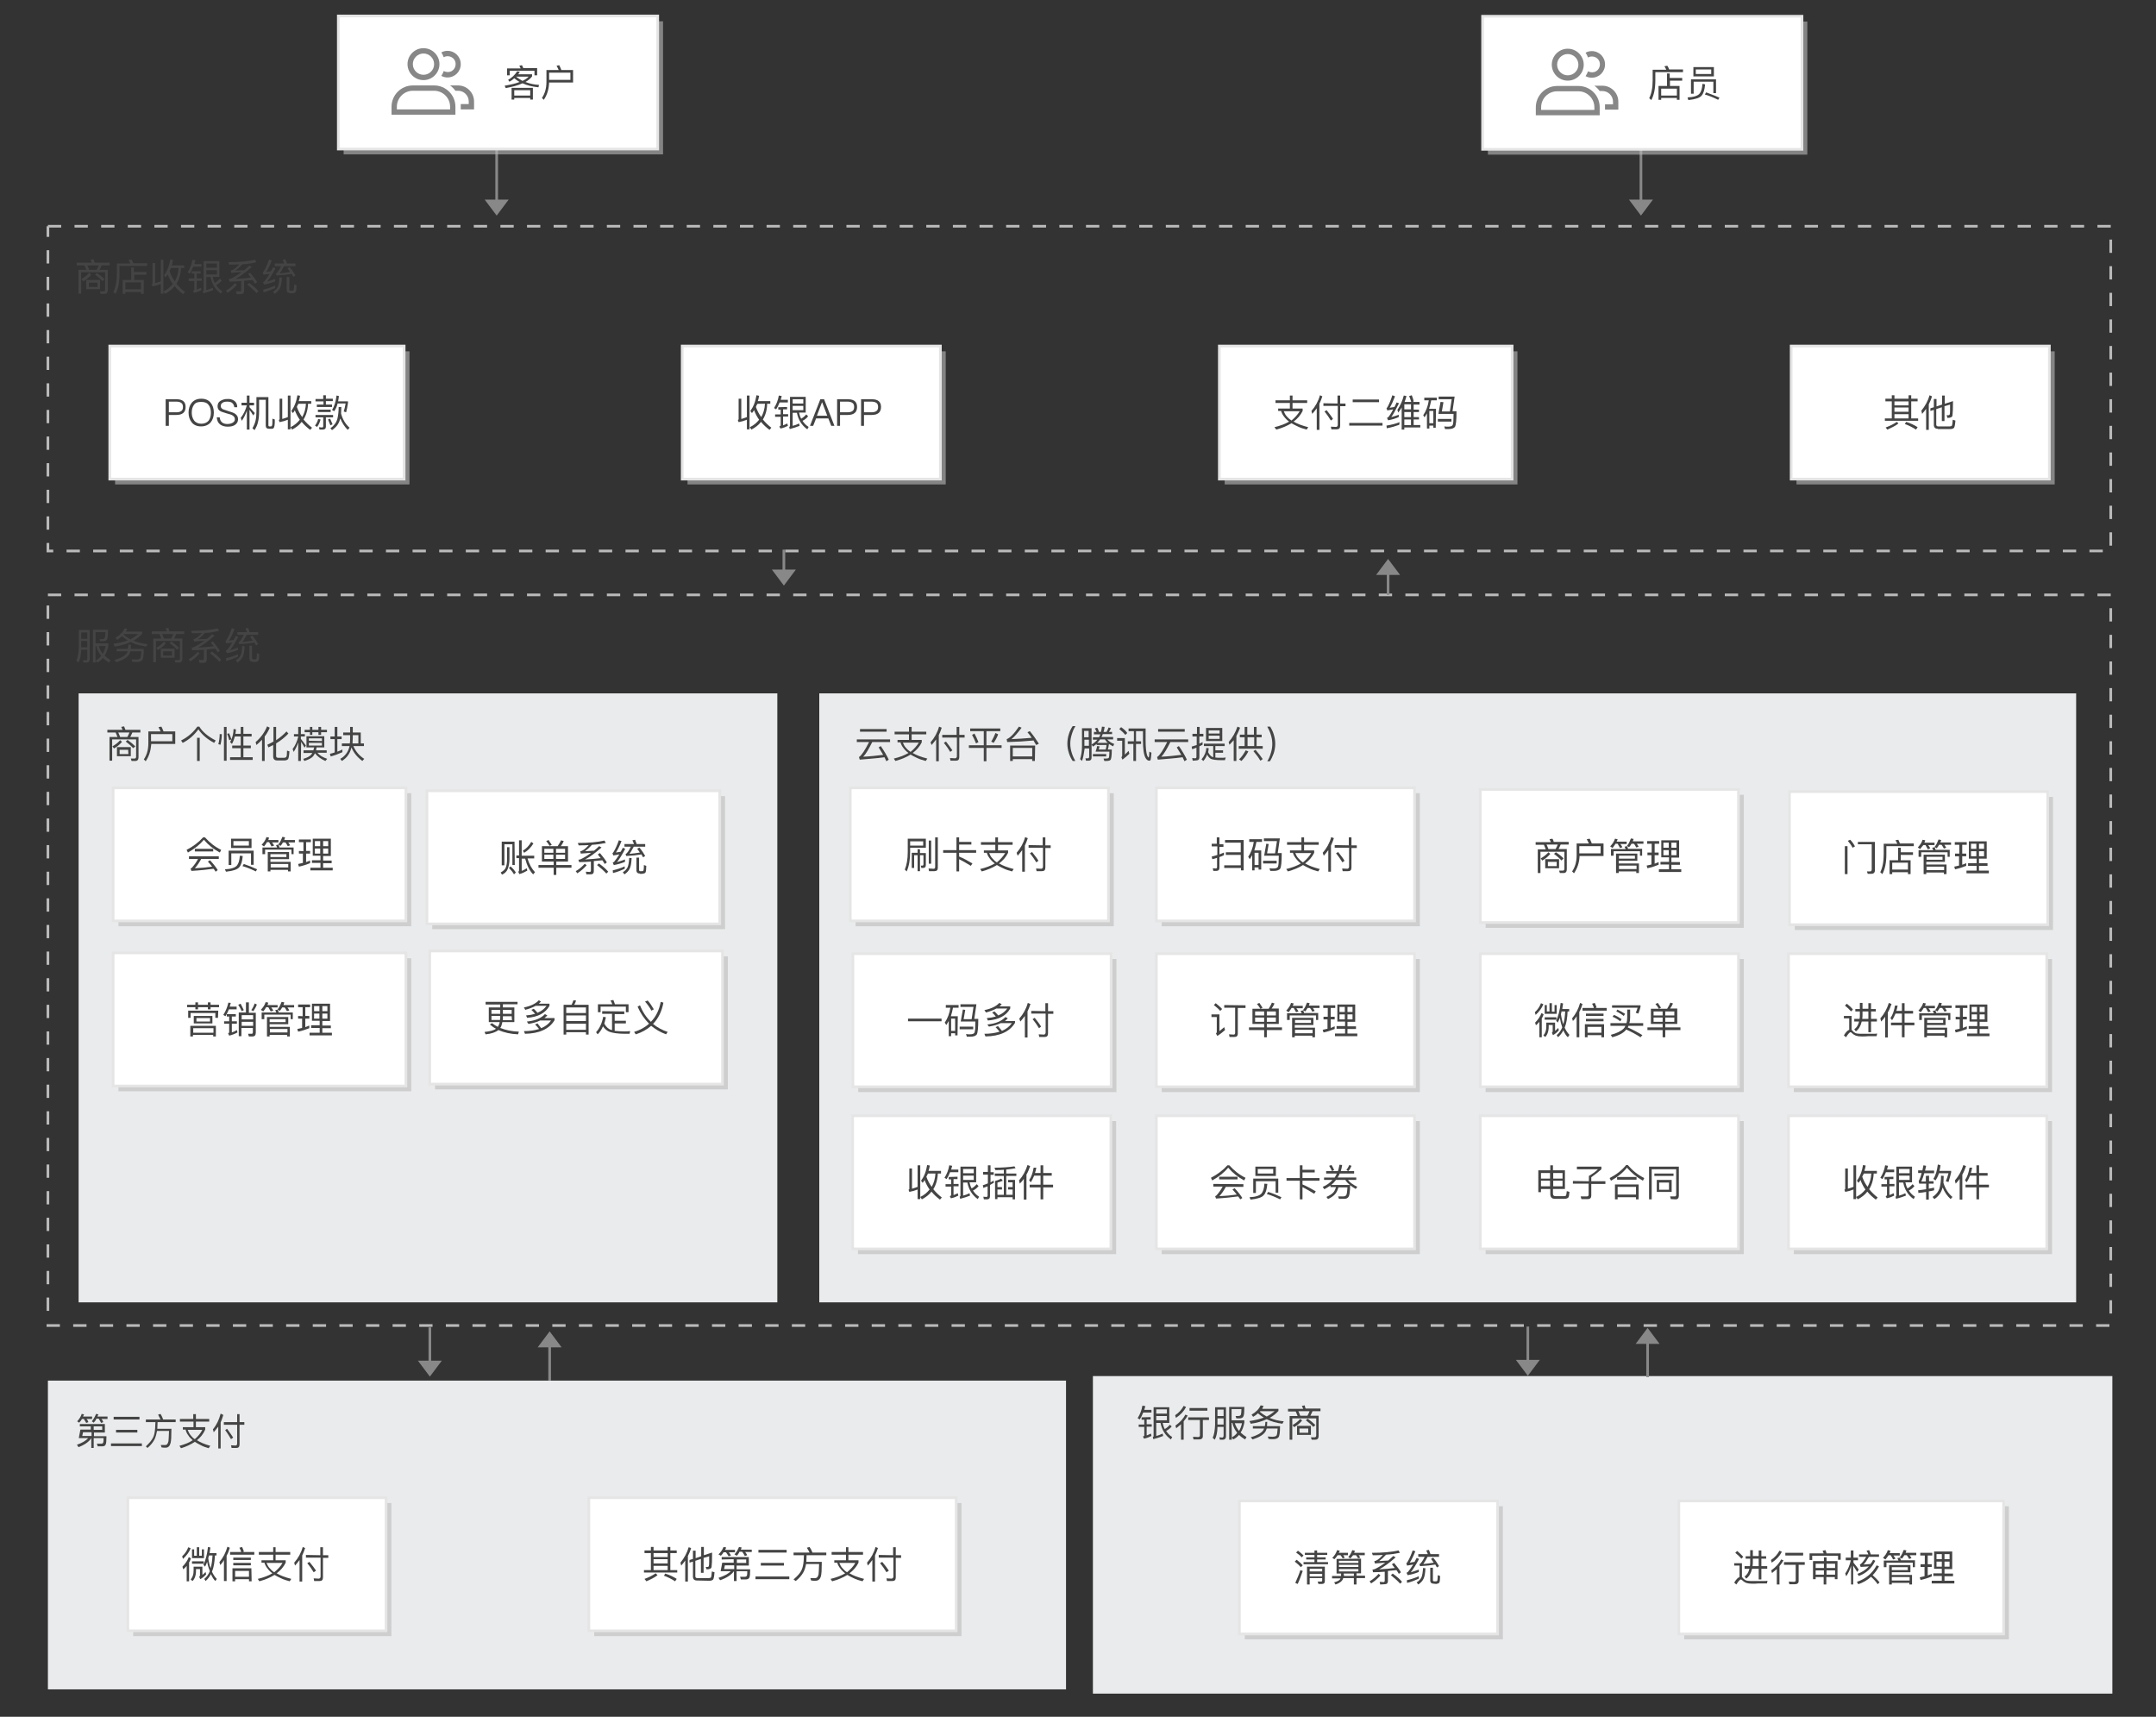 <?xml version="1.0" encoding="utf-8"?>
<!-- Generator: Adobe Illustrator 22.1.0, SVG Export Plug-In . SVG Version: 6.00 Build 0)  -->
<svg version="1.1" id="svgwrapper_svg" xmlns="http://www.w3.org/2000/svg" xmlns:xlink="http://www.w3.org/1999/xlink" x="0px"
	 y="0px" width="810px" height="645px" viewBox="0 0 810 645" style="enable-background:new 0 0 810 645;" xml:space="preserve">
<rect x="0" y="0" width="810" height="645" fill="#333333" stroke="none"/>
<style type="text/css">
	.st0{display:none;fill:none;stroke:#999999;}
	.st1{fill-opacity:0;}
	.st2{fill:none;stroke:#BABABA;stroke-dasharray:5;}
	.st3{enable-background:new    ;}
	.st4{fill:#444444;}
	.st5{fill:#EAEBEC;}
	.st6{fill:none;stroke:#888888;}
	.st7{fill:#888888;}
	.st8{fill:none;stroke:#FF0000;stroke-width:15;stroke-opacity:0;}
	.st9{opacity:0.6;fill:#BBBBBB;enable-background:new    ;}
	.st10{fill:#FFFFFF;stroke:#E5E5E5;}
	.st11{fill:#878787;}
</style>
<path class="st0" d="M0,0L0,0"/>
<g id="DashRectGroup3" transform="translate(14,85)">
	<rect x="4" class="st1" width="775" height="122"/>
	<path class="st2" d="M4,0h775v122H4V0"/>
	<g transform="translate(10 10)">
		<g class="st3">
			<path class="st4" d="M11.6,3.7h5.6v1h-3c-0.3,0.6-0.5,1.2-0.8,1.7h3.1V14c0,0.9-0.4,1.4-1.2,1.4h-1.5l-0.3-0.9h1.4
				c0.4,0,0.6-0.3,0.6-0.7V7.3h-9v8h-1V6.4h3C8.2,5.8,8,5.2,7.7,4.7H4.8v-1h5.7c-0.2-0.4-0.3-0.8-0.5-1.1l1.1-0.2
				C11.3,2.8,11.4,3.2,11.6,3.7z M10.3,8.2c-0.8,1-1.8,1.8-3,2.5L6.6,9.8c1.1-0.6,2.1-1.4,2.9-2.3L10.3,8.2z M13.6,10.2v3.4H8.4
				v-3.4C8.4,10.2,13.6,10.2,13.6,10.2z M12.3,6.4c0.3-0.6,0.6-1.1,0.8-1.7H8.8C9,5.2,9.3,5.8,9.5,6.4H12.3z M12.6,11.2H9.4v1.6h3.3
				L12.6,11.2L12.6,11.2z M15.3,9.9l-0.8,0.7c-0.7-0.7-1.6-1.6-2.8-2.4l0.7-0.6C13.5,8.3,14.5,9.1,15.3,9.9z"/>
			<path class="st4" d="M26.1,3.9h5.2v1H20.9V8c0,3.1-0.5,5.5-1.5,7.4l-0.8-0.7c0.8-1.6,1.3-3.8,1.3-6.7V4H25
				c-0.2-0.5-0.4-0.9-0.7-1.3l1.1-0.2C25.6,2.9,25.9,3.4,26.1,3.9z M26.3,5.5v1.7H31v1h-4.6v2H30v5.2h-1v-0.7h-5.9v0.7h-1v-5.2h3.2
				V5.5H26.3z M29,13.7v-2.6h-5.9v2.6C23.1,13.7,29,13.7,29,13.7z"/>
			<path class="st4" d="M33,11.8c0.2-0.1,0.3-0.2,0.3-0.3V3.8h1v7.6c0.7-0.2,1.4-0.4,2.1-0.7V2.6h1v12.7h-1v-3.6
				c-1,0.4-2,0.7-3.1,0.9L33,11.8z M38.2,9.2l-0.6-0.8C38.8,7,39.5,5,40,2.5l1,0.2c-0.1,0.7-0.3,1.4-0.5,2h4.7v1H44
				c-0.1,2.3-0.7,4.3-1.7,5.9c0.9,1.1,2,2.2,3.2,3.1l-0.7,0.8c-1.2-0.9-2.3-1.9-3.2-3c-0.9,1.2-2.1,2.1-3.6,2.9l-0.6-0.9
				c1.5-0.7,2.6-1.7,3.5-2.8c-0.8-1.1-1.4-2.3-1.9-3.6C38.8,8.5,38.5,8.8,38.2,9.2z M39.7,6.9c0.5,1.4,1.1,2.6,2,3.8
				c0.8-1.4,1.3-3.1,1.4-5h-2.8C40,6.1,39.9,6.5,39.7,6.9z"/>
			<path class="st4" d="M49.4,2.8c-0.1,0.5-0.3,0.9-0.4,1.4h2.7v1h-3.1c-0.4,1-0.8,1.8-1.3,2.6l-0.8-0.5c0.9-1.4,1.5-2.9,1.8-4.7
				L49.4,2.8z M51.4,6.9v0.9h-1.5v1.8h1.9v0.9h-1.9v3.3c0.5-0.2,1-0.4,1.6-0.7l0.2,0.9c-0.8,0.4-1.7,0.8-2.8,1l-0.4-0.8
				c0.3-0.1,0.5-0.2,0.5-0.4v-3.2h-2.1v-1H49V7.8h-1V6.9H51.4z M59.3,10.4c-0.6,0.8-1.3,1.3-2.1,1.7c0.6,0.9,1.3,1.7,2.3,2.3
				L59,15.3c-2.1-1.5-3.4-3.6-3.9-6.2h-1.6V14c0.8-0.2,1.6-0.5,2.4-0.9l0.2,0.9c-1,0.4-2.2,0.8-3.7,1.2l-0.2-0.8
				c0.2-0.1,0.3-0.2,0.3-0.3v-11h5.9V9h-2.5c0.2,0.9,0.4,1.6,0.8,2.3c0.7-0.4,1.3-0.9,1.9-1.6L59.3,10.4z M57.5,4h-4v1.6h4V4z
				 M53.5,8.1h4V6.5h-4V8.1z"/>
			<path class="st4" d="M65,12c-1,1.1-2.1,2.1-3.5,3l-0.6-0.8c1.4-0.8,2.5-1.8,3.4-2.8L65,12z M64.9,15.4l-0.2-1
				c0.5,0,1,0.1,1.4,0.1c0.3,0,0.5-0.2,0.5-0.5v-3.4c-1.3,0.1-2.8,0.2-4.4,0.2l-0.2-1c0.3,0,0.6-0.1,0.9-0.2
				c1.1-0.5,2.4-1.3,3.9-2.4c-1.2,0.1-2.5,0.2-3.9,0.3l-0.2-0.9c0.3,0,0.5-0.1,0.7-0.2c0.7-0.3,1.5-1,2.5-2.1
				c-1.2,0.1-2.5,0.1-3.8,0.1l-0.3-0.9c4,0,7.4-0.3,10-0.9l0.5,0.9C70.7,3.9,69,4.2,67,4.3c-0.9,1-1.8,1.8-2.6,2.4
				c1.1-0.1,2.3-0.1,3.4-0.2c0.6-0.5,1.3-1.1,1.9-1.7l0.9,0.5c-2.4,2.1-4.4,3.6-6.2,4.5c2.3-0.1,4.2-0.3,5.9-0.5
				c-0.4-0.4-0.7-0.9-1.1-1.4L70,7.5c1.1,1.3,2,2.5,2.6,3.5l-0.8,0.6c-0.3-0.5-0.6-1-0.9-1.4c-1,0.1-2,0.2-3.2,0.3v3.8
				c0,0.8-0.4,1.2-1.2,1.2h-1.6C64.9,15.5,64.9,15.4,64.9,15.4z M73.1,14.4l-0.7,0.7c-0.9-1-2-2-3.5-3.2l0.7-0.6
				C71,12.3,72.2,13.3,73.1,14.4z"/>
			<path class="st4" d="M78.1,2.9c-0.7,1.8-1.4,3.2-2.1,4.3c0.6-0.1,1.2-0.2,1.8-0.3c0.3-0.5,0.5-1,0.8-1.5l0.9,0.4
				c-1.2,2.3-2.3,4-3.1,5c1-0.3,2-0.6,3-1v0.9c-1.5,0.6-2.9,1-4.2,1.2L74.8,11c0.2-0.1,0.3-0.2,0.5-0.3c0.5-0.6,1.2-1.5,2-2.8
				C76.5,8,75.7,8.1,75,8.2l-0.3-0.9c0.2-0.1,0.3-0.2,0.4-0.4c0.8-1.3,1.4-2.7,2-4.4L78.1,2.9z M79.4,13.2c-1.3,0.6-2.7,1.2-4.4,1.6
				l-0.1-1c1.7-0.4,3.2-0.9,4.5-1.5V13.2z M81.9,9.3c-0.1,1.8-0.3,3.1-0.7,3.9c-0.4,0.9-1.1,1.6-2,2.2l-0.6-0.8
				c0.8-0.5,1.4-1.1,1.8-1.9c0.3-0.7,0.5-1.9,0.6-3.5L81.9,9.3L81.9,9.3z M79.6,7.8c0.1,0,0.1-0.1,0.2-0.1c0.5-0.4,1.1-1.2,1.8-2.7
				h-2.4V4h3.6c-0.2-0.5-0.4-1-0.6-1.4l1-0.2c0.2,0.5,0.4,1,0.6,1.6H87v1h-4.3c-0.6,1.2-1.2,2.1-1.6,2.7c1.3-0.1,2.6-0.3,3.9-0.5
				c-0.3-0.4-0.6-0.9-1-1.4l0.8-0.5c1,1.2,1.7,2.3,2.2,3.2L86.2,9c-0.2-0.4-0.4-0.7-0.6-1.1c-1.7,0.3-3.6,0.5-5.7,0.6L79.6,7.8z
				 M85,15.1c-0.8,0-1.3-0.4-1.3-1.2V9.1h1v4.6c0,0.3,0.1,0.4,0.3,0.5h0.9c0.3,0,0.5-0.2,0.5-0.5c0.1-0.4,0.1-1,0.1-1.8l0.9,0.3
				c0,1.3-0.1,2.1-0.3,2.5c-0.2,0.3-0.6,0.4-1.2,0.5H85V15.1z"/>
		</g>
	</g>
</g>
<g id="DashRectGroup8" transform="translate(14,223.5)">
	<rect x="4" class="st1" width="775" height="274.5"/>
	<path class="st2" d="M4,0h775v274.5H4V0"/>
	<g transform="translate(10 10)">
		<g class="st3">
			<path class="st4" d="M5.5,15.4l-0.8-0.7c0.6-1.3,0.8-2.9,0.9-4.8V3.2h4.1v10.9c0,0.8-0.4,1.3-1.2,1.3H7.4l-0.2-0.9
				c0.4,0,0.7,0.1,1.1,0.1c0.4,0,0.5-0.3,0.5-0.8v-3.2H6.5C6.5,12.6,6.1,14.2,5.5,15.4z M8.8,4.1H6.5v2.4h2.3V4.1z M6.5,9.7h2.3V7.3
				H6.5V9.7z M11.9,15.4h-1V3.1h5.7c0,1.7-0.1,2.9-0.3,3.4c-0.2,0.6-0.7,0.9-1.6,0.9h-1.1l-0.2-0.8c0.2,0,0.5,0,0.9,0
				c0.3,0,0.6,0,0.7-0.1c0.2-0.1,0.3-0.2,0.4-0.4c0.1-0.3,0.2-1,0.2-2.1h-3.7v4.2h4.8v0.9c-0.3,1.4-0.7,2.7-1.4,3.7
				c0.6,0.6,1.4,1.2,2.2,1.7L17,15.4c-0.9-0.5-1.7-1.1-2.3-1.7c-0.6,0.7-1.3,1.3-2.2,1.7L12,14.6c0.8-0.4,1.5-1,2-1.7
				c-0.9-1.1-1.5-2.3-1.8-3.7h-0.3V15.4z M14.6,12.1c0.5-0.8,0.9-1.8,1.1-2.9h-2.6C13.4,10.3,13.9,11.3,14.6,12.1z"/>
			<path class="st4" d="M23.8,2.7c-0.2,0.4-0.3,0.7-0.5,1.1h6.1v0.8c-0.9,1-2,1.9-3.3,2.6c1.6,0.7,3.3,1.1,5.3,1.3L31,9.4
				c-2.2-0.3-4.2-0.8-5.9-1.7c-1.7,0.8-3.7,1.4-6,1.7l-0.5-1c2-0.3,3.8-0.7,5.4-1.3c-0.8-0.5-1.5-1-2.2-1.6c-0.6,0.5-1.1,1-1.8,1.4
				l-0.6-0.8c1.7-1,2.8-2.1,3.4-3.5L23.8,2.7z M25.2,8.7c0,0.6-0.1,1.1-0.1,1.6H30c0,2.4-0.2,3.8-0.6,4.2c-0.4,0.5-1.1,0.7-2.1,0.7
				c-0.4,0-1,0-1.6-0.1l-0.3-0.9l1.7,0.1c0.8,0,1.4-0.2,1.6-0.5s0.3-1.2,0.4-2.6H25c-0.1,0.4-0.3,0.7-0.4,1
				c-0.7,1.3-2.4,2.3-4.9,3.1L19,14.5c2.3-0.7,3.8-1.5,4.6-2.5c0.2-0.3,0.3-0.5,0.4-0.8h-4.2v-0.9H24c0.1-0.5,0.2-1,0.2-1.6H25.2z
				 M28,4.7h-5.4l-0.2,0.2c0.8,0.7,1.7,1.3,2.6,1.8C26.2,6.1,27.1,5.4,28,4.7z"/>
			<path class="st4" d="M39.6,3.7h5.6v1h-3c-0.3,0.6-0.5,1.2-0.8,1.7h3.1V14c0,0.9-0.4,1.4-1.2,1.4h-1.4l-0.3-0.9H43
				c0.4,0,0.6-0.3,0.6-0.7V7.3h-9v8h-1V6.4h3c-0.2-0.6-0.5-1.2-0.7-1.7H33v-1h5.7c-0.2-0.4-0.3-0.8-0.5-1.1l1.1-0.2
				C39.3,2.8,39.4,3.2,39.6,3.7z M38.3,8.2c-0.8,1-1.8,1.8-3,2.5l-0.6-0.8c1.1-0.6,2.1-1.4,2.9-2.3L38.3,8.2z M41.6,10.2v3.4h-5.2
				v-3.4C36.4,10.2,41.6,10.2,41.6,10.2z M40.3,6.4c0.3-0.6,0.6-1.1,0.8-1.7h-4.2c0.2,0.5,0.5,1.1,0.7,1.7
				C37.6,6.4,40.3,6.4,40.3,6.4z M40.6,11.2h-3.3v1.6h3.3V11.2z M43.3,9.9l-0.8,0.7c-0.7-0.8-1.6-1.6-2.8-2.5l0.7-0.6
				C41.5,8.3,42.5,9.1,43.3,9.9z"/>
			<path class="st4" d="M51,12c-1,1.1-2.1,2.1-3.5,3l-0.6-0.8c1.4-0.8,2.5-1.8,3.4-2.8L51,12z M50.9,15.4l-0.2-1
				c0.5,0,1,0.1,1.4,0.1c0.3,0,0.5-0.2,0.5-0.5v-3.4c-1.3,0.1-2.8,0.2-4.4,0.2l-0.2-1c0.3,0,0.6-0.1,0.9-0.2
				c1.1-0.5,2.4-1.3,3.9-2.4c-1.2,0.1-2.5,0.2-3.9,0.3l-0.2-0.9c0.3,0,0.5-0.1,0.7-0.2c0.7-0.3,1.5-1,2.5-2.1
				c-1.2,0.1-2.5,0.1-3.8,0.1l-0.3-0.9c4,0,7.4-0.3,10-0.9l0.5,0.9C56.7,3.9,55,4.2,53,4.3c-0.9,1-1.8,1.8-2.6,2.4
				c1.1-0.1,2.3-0.1,3.4-0.2c0.6-0.5,1.3-1.1,1.9-1.7l0.9,0.5c-2.4,2.1-4.4,3.6-6.2,4.5c2.3-0.1,4.2-0.3,5.9-0.5
				c-0.4-0.4-0.7-0.9-1.1-1.4L56,7.5c1.1,1.3,2,2.5,2.6,3.5l-0.8,0.6c-0.3-0.5-0.6-1-0.9-1.4c-1,0.1-2,0.2-3.2,0.3v3.8
				c0,0.8-0.4,1.2-1.2,1.2h-1.6C50.9,15.5,50.9,15.4,50.9,15.4z M59.1,14.4l-0.7,0.7c-0.9-1-2-2-3.5-3.2l0.7-0.6
				C57,12.3,58.2,13.3,59.1,14.4z"/>
			<path class="st4" d="M64.1,2.9c-0.7,1.8-1.4,3.2-2.1,4.3c0.6-0.1,1.2-0.2,1.8-0.3c0.3-0.5,0.5-1,0.8-1.5l0.9,0.4
				c-1.2,2.3-2.3,4-3.1,5c1-0.3,2-0.6,3-1v0.9c-1.5,0.6-2.9,1-4.2,1.2L60.8,11c0.2-0.1,0.3-0.2,0.5-0.3c0.5-0.6,1.2-1.5,2-2.8
				C62.5,8,61.7,8.1,61,8.2l-0.3-0.9c0.2-0.1,0.3-0.2,0.4-0.4c0.8-1.3,1.4-2.7,2-4.4L64.1,2.9z M65.4,13.2c-1.3,0.6-2.7,1.2-4.4,1.6
				l-0.1-1c1.7-0.4,3.2-0.9,4.5-1.5V13.2z M67.9,9.3c-0.1,1.8-0.3,3.1-0.7,3.9c-0.4,0.9-1.1,1.6-2,2.2l-0.6-0.8
				c0.8-0.5,1.4-1.1,1.8-1.9c0.3-0.7,0.5-1.9,0.6-3.5L67.9,9.3L67.9,9.3z M65.6,7.8c0.1,0,0.1-0.1,0.2-0.1c0.5-0.4,1.1-1.2,1.8-2.7
				h-2.4V4h3.6c-0.2-0.5-0.4-1-0.6-1.4l1-0.2c0.2,0.5,0.4,1,0.6,1.6H73v1h-4.3c-0.6,1.2-1.2,2.1-1.6,2.7c1.3-0.1,2.6-0.3,3.9-0.5
				c-0.3-0.4-0.6-0.9-1-1.4l0.8-0.5c1,1.2,1.7,2.3,2.2,3.2L72.2,9c-0.2-0.4-0.4-0.7-0.6-1.1c-1.7,0.3-3.6,0.5-5.7,0.6L65.6,7.8z
				 M71,15.1c-0.8,0-1.3-0.4-1.3-1.2V9.1h1v4.6c0,0.3,0.1,0.4,0.3,0.5h0.9c0.3,0,0.5-0.2,0.5-0.5c0.1-0.4,0.1-1,0.1-1.8l0.9,0.3
				c0,1.3-0.1,2.1-0.3,2.5c-0.2,0.3-0.6,0.4-1.2,0.5H71V15.1z"/>
		</g>
	</g>
</g>
<g id="GrayRectGroup9" transform="translate(17.938,262.5)">
	<rect x="11.6" y="-2" class="st5" width="262.5" height="228.8"/>
	<g transform="translate(10 10)">
		<g class="st3">
			<path class="st4" d="M19.2,1.7h5.6v1h-3c-0.3,0.6-0.5,1.2-0.8,1.7h3.1V12c0,0.9-0.4,1.4-1.2,1.4h-1.4l-0.3-0.9h1.4
				c0.4,0,0.6-0.3,0.6-0.7V5.3h-9v8h-1V4.4h3c-0.2-0.6-0.5-1.2-0.7-1.7h-3.1v-1h5.7c-0.2-0.4-0.3-0.8-0.5-1.1l1.1-0.2
				C18.8,0.8,19,1.2,19.2,1.7z M17.9,6.2c-0.8,1-1.8,1.8-3,2.5l-0.6-0.8c1.1-0.6,2.1-1.4,2.9-2.3L17.9,6.2z M21.2,8.2v3.4H16V8.2
				H21.2z M19.9,4.4c0.3-0.6,0.6-1.1,0.8-1.7h-4.2c0.2,0.5,0.5,1.1,0.7,1.7H19.9z M20.2,9.2H17v1.6h3.3L20.2,9.2L20.2,9.2z
				 M22.9,7.9l-0.8,0.7c-0.7-0.8-1.6-1.6-2.8-2.5L20,5.5C21.1,6.3,22.1,7.1,22.9,7.9z"/>
			<path class="st4" d="M26.8,13.5l-0.7-0.7c1.1-1.6,1.7-3.6,1.7-6.1V2.3h4.6c-0.3-0.6-0.5-1.1-0.8-1.6l1.1-0.2
				C33,1,33.2,1.6,33.5,2.3h4.4V7h-9C28.7,9.5,28.1,11.6,26.8,13.5z M28.8,3.3V6h8V3.3H28.8z"/>
			<path class="st4" d="M47,0.6c1.2,1.9,3.2,3.6,6.1,5.1l-0.6,0.9c-2.6-1.4-4.6-3.1-5.9-5.1c-1.6,2.2-3.5,3.9-5.9,5.1l-0.6-0.9
				c2.6-1.3,4.6-3.1,6.1-5.2H47V0.6z M47.1,4.7v8.7h-1V4.7H47.1z"/>
			<path class="st4" d="M55.4,3.3c0,1.4-0.2,2.7-0.5,4l-0.8-0.2c0.3-1.2,0.5-2.5,0.5-3.8L55.4,3.3z M57.2,0.6v12.7h-1V0.6H57.2z
				 M59,5.3c0.5-1.2,0.8-2.5,0.8-3.9l0.9,0.1c0,0.6-0.1,1.1-0.2,1.7h2V0.6h1v2.6h3.1v1h-3.1v3.4h2.8v1h-2.8V12H67v1h-8.5v-1h4V8.6
				h-3.2v-1h3.2V4.2h-2.2c-0.3,1-0.6,2-1.1,2.8l-0.7-0.7C58.7,6,58.8,5.7,59,5.3l-0.8,0.3C58,4.8,57.7,4,57.4,3.2L58.1,3
				C58.5,3.7,58.7,4.4,59,5.3z"/>
			<path class="st4" d="M73.4,0.9c-0.5,1.2-1.1,2.3-1.9,3.3v9.2h-1v-8c-0.6,0.7-1.3,1.3-2.1,2l-0.3-1.1c2-1.7,3.4-3.7,4.3-5.9
				L73.4,0.9z M76.2,13.2c-1,0-1.5-0.5-1.5-1.5V7.4c-0.6,0.3-1.2,0.6-1.8,0.9l-0.4-1c0.8-0.4,1.5-0.7,2.3-1.2V0.6h1v5
				c1.5-1,2.8-2.1,3.9-3.3l0.7,0.8c-1.3,1.4-2.8,2.6-4.6,3.7v4.7c0,0.4,0.2,0.7,0.7,0.7h2.3c0.4,0,0.6-0.1,0.8-0.3
				c0.2-0.2,0.3-1,0.3-2.4l0.9,0.3c-0.1,1.6-0.3,2.6-0.5,2.9c-0.3,0.3-0.7,0.5-1.4,0.5C78.9,13.2,76.2,13.2,76.2,13.2z"/>
			<path class="st4" d="M85.1,13.4h-1v-7c-0.4,1.3-1,2.5-1.7,3.6L82,8.9c1-1.3,1.7-2.9,2.1-4.6V4.2h-1.6V3.3h1.6V0.6h1v2.7h1.5v0.9
				h-1.5v0.9c0.6,0.7,1.2,1.6,1.9,2.5l-0.5,0.8c-0.5-0.9-1-1.7-1.3-2.2L85.1,13.4L85.1,13.4z M89.8,11.5c-0.6,0.8-1.8,1.4-3.4,1.9
				L86,12.6c1.4-0.4,2.4-0.9,3-1.6c0.1-0.2,0.3-0.4,0.4-0.6h-3.3v-1h3.7c0.1-0.3,0.2-0.7,0.3-1.1h-2.9V4.1h6.7v4.2H91
				c-0.1,0.4-0.1,0.7-0.2,1.1h4v0.9h-3.5c0.8,1,2,1.7,3.7,2.3l-0.7,0.8c-1.8-0.8-3.1-1.8-3.9-2.9C90.2,10.9,90,11.2,89.8,11.5z
				 M88.5,1.7V0.6h0.9v1.1h2.3V0.6h1v1.1h2.2v0.9h-2.2v1h-1v-1h-2.3v1h-0.9v-1h-2V1.7H88.5z M93,5.9v-1h-4.9v0.9L93,5.9L93,5.9z
				 M93,6.6h-4.9v1H93V6.6z"/>
			<path class="st4" d="M97.8,4.3V0.6h1v3.6h1.6v1h-1.6v4.7c0.6-0.2,1.3-0.5,1.9-0.8v1c-1.4,0.6-2.8,1.2-4.4,1.6l-0.3-1
				c0.6-0.1,1.2-0.3,1.8-0.5v-5h-1.6v-1h1.6V4.3z M100.5,13.4l-0.6-0.8c1.8-1,3-2.6,3.5-4.8h-2.9v-1h3c0.1-0.6,0.1-1.2,0.1-1.9V3.7
				H101v-1h2.6V0.6h1v2.1h3v4.1h1.2v1h-4c0.9,2,2.2,3.6,4.1,4.8l-0.7,0.8c-1.9-1.4-3.3-3.1-4.1-5.1
				C103.6,10.6,102.3,12.3,100.5,13.4z M104.6,4.7c0,0.7-0.1,1.4-0.1,2.1h2.2V3.7h-2.1V4.7z"/>
		</g>
	</g>
</g>
<rect x="307.8" y="260.5" class="st5" width="472.2" height="228.8"/>
<g transform="translate(10 10)">
	<g class="st3">
		<path class="st4" d="M324.4,267.8v1h-6.7c-1.3,2.6-2.4,4.5-3.4,5.5c2.5-0.1,5-0.4,7.5-0.7c-0.5-0.9-1.1-1.8-1.7-2.8l0.8-0.5
			c1.3,1.9,2.3,3.6,3,5.1L323,276c-0.2-0.5-0.5-1-0.7-1.5c-2.8,0.4-5.9,0.6-9.3,0.9l-0.3-1c0.1,0,0.2-0.1,0.2-0.1
			c0.9-0.7,2.1-2.5,3.6-5.5h-4.6v-1H324.4z M323.1,263.9v1h-10v-1H323.1z"/>
		<path class="st4" d="M332.5,263.1v1.8h5.5v1h-5.5v2.1h3.8v0.9c-0.8,1.6-1.9,2.9-3.4,4c0.7,0.4,1.5,0.8,2.3,1.1
			c1,0.4,2.1,0.7,3.2,1l-0.6,0.9c-1.2-0.3-2.4-0.7-3.4-1.2c-0.9-0.4-1.6-0.8-2.3-1.2c-1.6,1-3.5,1.8-5.7,2.4l-0.6-0.9
			c2.1-0.5,4-1.2,5.5-2.1c-0.7-0.5-1.4-1.2-1.9-1.9c-0.5-0.6-0.9-1.4-1.1-2.1h-1.1V268h4.3v-2.1h-5.4v-1h5.4v-1.8H332.5z M335.2,269
			h-6c0.3,0.7,0.6,1.4,1.2,2c0.5,0.6,1.1,1.1,1.7,1.5C333.4,271.4,334.4,270.3,335.2,269z"/>
		<path class="st4" d="M343.8,263.4c-0.3,1-0.7,1.9-1.1,2.8v9.8h-1v-8.2c-0.5,0.7-1.1,1.4-1.7,2.1l-0.4-1c1.5-1.7,2.6-3.7,3.2-5.9
			L343.8,263.4z M349.4,266.1v-3h1v3h2v1h-2v7.3c0,1-0.4,1.4-1.3,1.4h-2l-0.2-1c0.7,0,1.3,0.1,1.9,0.1c0.4,0,0.7-0.3,0.7-0.8v-7H344
			v-1H349.4z M347.8,271.9l-0.8,0.6c-0.6-1-1.4-2.2-2.4-3.4l0.8-0.5C346.4,269.9,347.2,271,347.8,271.9z"/>
		<path class="st4" d="M365.8,263.7v1h-5.2v5.3h5.7v1h-5.7v5h-1v-5H354v-1h5.6v-5.3h-5.1v-1H365.8z M357.6,268.8l-0.9,0.5
			c-0.5-1.2-1-2.3-1.5-3.2l0.9-0.5C356.6,266.5,357.1,267.6,357.6,268.8z M365,265.9c-0.4,1.1-1,2.2-1.7,3.2l-0.9-0.5
			c0.7-1.1,1.2-2.2,1.6-3.2L365,265.9z"/>
		<path class="st4" d="M368.2,267.7c1.2-0.4,2.8-2,4.6-4.7l1,0.4c-1.3,1.8-2.5,3.2-3.8,4.3c2.7-0.1,5.2-0.3,7.6-0.5
			c-0.5-0.8-1.1-1.5-1.6-2.1l0.9-0.4c1.2,1.4,2.3,3,3.4,4.7l-1,0.5c-0.4-0.6-0.7-1.1-1-1.7c-3,0.3-6.2,0.5-9.9,0.6L368.2,267.7z
			 M378.8,275.9h-1v-0.7h-7.3v0.7h-1v-5.8h9.4L378.8,275.9L378.8,275.9z M377.8,274.2V271h-7.3v3.2H377.8z"/>
		<path class="st4" d="M394,262.9c-0.6,0.9-1,1.9-1.3,2.9c-0.4,1.2-0.6,2.4-0.6,3.6s0.2,2.4,0.6,3.6c0.3,1,0.8,2,1.3,2.9h-1
			c-0.6-0.9-1.1-1.9-1.4-2.9c-0.4-1.2-0.6-2.4-0.6-3.6s0.2-2.5,0.6-3.7c0.3-1,0.8-2,1.4-2.9h1V262.9z"/>
		<path class="st4" d="M396.5,275.9l-0.7-0.7c0.4-1.3,0.7-2.9,0.7-4.8v-6.8h3.6v11.1c0,0.7-0.4,1.1-1.1,1.1h-1l-0.2-0.9
			c0.3,0,0.6,0,0.9,0s0.5-0.2,0.5-0.6v-3.1h-1.7C397.2,273.1,397,274.6,396.5,275.9z M399,264.6h-1.7v2.4h1.7V264.6z M397.4,270.2
			h1.7v-2.3h-1.7V270.2z M402,265c-0.2-0.5-0.4-0.9-0.7-1.3l0.9-0.3c0.3,0.4,0.5,1,0.7,1.6h0.7c0.2-0.6,0.3-1.3,0.4-2l1,0.1
			c-0.1,0.7-0.2,1.3-0.4,1.9h1.1c0.3-0.5,0.6-1.1,0.8-1.7l0.9,0.3c-0.3,0.5-0.5,1-0.8,1.4h1.2v0.8h-3.5c-0.1,0.4-0.3,0.8-0.5,1.1
			h4.4v0.9H406c0.6,0.7,1.4,1.3,2.6,1.7l-0.4,0.9c-0.6-0.3-1.1-0.6-1.6-0.9v0.1c-0.1,0.8-0.2,1.5-0.4,2h1.5c0,2.3-0.2,3.6-0.5,3.9
			s-0.8,0.4-1.7,0.4h-0.6l-0.3-0.9c0.3,0,0.6,0,0.9,0c0.5,0,0.8-0.1,1-0.2c0.2-0.2,0.3-1,0.3-2.4h-5.2c0.3-0.8,0.5-1.5,0.6-2.1
			l0.9,0.1c-0.1,0.4-0.2,0.8-0.3,1.2h2.6c0.1-0.5,0.3-1,0.3-1.7H402v-0.4c-0.4,0.3-0.9,0.7-1.4,1l-0.5-0.8c0.9-0.5,1.6-1.1,2.2-1.8
			h-1.7V267h2.3c0.2-0.4,0.4-0.7,0.5-1.1H401V265H402z M405.6,273.3v0.9h-5v-0.9H405.6z M406.2,269.1c-0.5-0.4-0.8-0.9-1.1-1.3h-1.8
			c-0.3,0.5-0.7,0.9-1.1,1.3H406.2z"/>
		<path class="st4" d="M412.6,267.3v6.2c0.4-0.4,0.9-0.8,1.4-1.4l0.3,1.1c-0.8,0.8-1.7,1.5-2.6,2.2l-0.4-0.9
			c0.2-0.2,0.3-0.4,0.3-0.6v-5.6h-1.9v-1L412.6,267.3L412.6,267.3z M413.5,265.4l-0.7,0.7c-0.6-0.7-1.3-1.4-2.3-2.2l0.7-0.7
			C412.2,263.9,413,264.6,413.5,265.4z M416,268.5v-3.8h-2v-1h6.4v4.3c0,2.8,0.2,4.7,0.6,5.9c0.2,0.4,0.4,0.7,0.5,0.7
			s0.1-0.2,0.2-0.5c0-0.4,0.1-1,0.1-1.7l0.8,0.4c-0.1,1.3-0.2,2.2-0.3,2.6c-0.1,0.3-0.3,0.4-0.5,0.4c-0.5,0-1-0.3-1.4-1
			c-0.7-1.2-1-3.4-1-6.7v-3.4h-2.6v3.8h1.9v1h-1.9v6.4h-1v-6.4h-2.1v-1L416,268.5L416,268.5z"/>
		<path class="st4" d="M436.4,267.8v1h-6.7c-1.3,2.6-2.4,4.5-3.4,5.5c2.5-0.1,5-0.4,7.5-0.7c-0.5-0.9-1.1-1.8-1.7-2.8l0.8-0.5
			c1.3,1.9,2.3,3.6,3,5.1L435,276c-0.2-0.5-0.5-1-0.7-1.5c-2.8,0.4-5.9,0.6-9.3,0.9l-0.3-1c0.1,0,0.2-0.1,0.2-0.1
			c0.9-0.7,2.1-2.5,3.6-5.5h-4.7v-1C423.8,267.8,436.4,267.8,436.4,267.8z M435.1,263.9v1h-10v-1H435.1z"/>
		<path class="st4" d="M438.1,275.8l-0.2-1c0.4,0,0.8,0.1,1.1,0.1c0.3,0,0.5-0.2,0.5-0.5v-3.5c-0.5,0.2-1.1,0.4-1.6,0.6l-0.2-1
			c0.6-0.2,1.2-0.4,1.9-0.6v-3.2H438v-1h1.7v-2.6h1v2.6h1.4v1h-1.5v2.7c0.4-0.2,0.8-0.4,1.2-0.6v1c-0.4,0.2-0.8,0.4-1.2,0.6v4.1
			c0,0.8-0.4,1.2-1.2,1.2L438.1,275.8L438.1,275.8z M450.1,269.4v0.9h-3.5v1.6h2.9v0.9h-2.9v1.8c0.6,0.1,1.2,0.1,2,0.1
			c0.7,0,1.4,0,1.9-0.1l-0.3,1c-0.6,0-1.1,0-1.5,0c-1.8,0-3.1-0.2-3.8-0.5c-0.5-0.3-1-0.8-1.4-1.6c-0.3,0.9-0.8,1.7-1.4,2.4
			l-0.7-0.6c1.1-1.3,1.7-2.7,1.8-4.3l0.9,0.1c0,0.5-0.1,1-0.2,1.5c0.4,0.9,1,1.5,1.6,1.8c0.1,0,0.2,0.1,0.3,0.1v-4.2h-3.5v-0.9
			L450.1,269.4L450.1,269.4z M449.2,263.5v4.9h-6.1v-4.9H449.2z M448.2,265.6v-1.2h-4.1v1.2H448.2z M448.2,266.4h-4.1v1.2h4.1V266.4
			z"/>
		<path class="st4" d="M451.9,269.8l-0.3-1c1.5-1.7,2.6-3.7,3.3-5.8l1,0.4c-0.4,1.1-0.9,2.1-1.4,3.1v9.4h-1v-7.8
			C452.9,268.7,452.4,269.3,451.9,269.8z M457.6,266v-2.9h1v2.9h2.5v-2.9h1v2.9h1.9v1h-1.9v3.3h2.3v1h-9v-1h2.2V267h-1.8v-1H457.6z
			 M459,272.3c-0.7,1.4-1.6,2.6-2.6,3.6l-0.9-0.6c1-0.9,1.8-2.1,2.5-3.4L459,272.3z M461.2,270.3V267h-2.5v3.3H461.2z M464.4,275.2
			l-0.9,0.6c-0.6-1.1-1.5-2.3-2.6-3.6l0.8-0.5C462.9,273.1,463.8,274.3,464.4,275.2z"/>
		<path class="st4" d="M467.1,262.9c0.6,0.9,1.1,1.9,1.4,2.9c0.4,1.2,0.6,2.4,0.6,3.7c0,1.2-0.2,2.4-0.6,3.6c-0.4,1-0.8,2-1.4,2.9
			h-1c0.6-0.9,1-1.9,1.3-2.9c0.4-1.2,0.6-2.5,0.6-3.6c0-1.2-0.2-2.4-0.6-3.6c-0.3-1-0.8-2-1.3-2.9h1V262.9z"/>
	</g>
</g>
<rect x="18" y="518.7" class="st5" width="382.5" height="116"/>
<g transform="translate(10 10)">
	<g class="st3">
		<path class="st4" d="M19.7,524.5L19,524c0.8-0.9,1.4-1.8,1.7-2.8l0.9,0.2c-0.2,0.3-0.3,0.6-0.4,0.8h3.4v0.9h-2.1
			c0.4,0.4,0.6,0.8,0.7,1.2l-0.8,0.3c-0.3-0.5-0.6-1-0.9-1.5h-0.7C20.5,523.6,20.2,524.1,19.7,524.5z M20,525.9V525h9.4v3.2h-4.1
			v1.4H30c0,1.7-0.1,2.7-0.3,3.1c-0.2,0.5-0.6,0.7-1.4,0.7c-0.6,0-1.1,0-1.6,0l-0.3-1c0.6,0,1.2,0,1.7,0c0.4,0,0.6-0.2,0.7-0.5
			s0.1-0.8,0.1-1.6h-3.7v3.7h-0.9v-3.7l0,0c-0.8,1.3-2.4,2.5-4.8,3.4l-0.6-0.9c2-0.7,3.5-1.6,4.2-2.5h-3.5l0.6-3.2h3.9v-1.2H20z
			 M21.2,528.1l-0.3,1.4h3.5v-1.4H21.2z M25.2,524.5l-0.7-0.5c0.7-0.9,1.2-1.8,1.6-2.8l0.9,0.2c-0.1,0.2-0.3,0.5-0.4,0.8h3.8v0.9
			h-2.3c0.4,0.4,0.6,0.9,0.7,1.2l-0.8,0.3c-0.3-0.5-0.6-1.1-0.9-1.6h-0.9C26,523.6,25.6,524.1,25.2,524.5z M28.4,527.2v-1.3h-3.2
			v1.3H28.4z"/>
		<path class="st4" d="M43.3,532.3v1H31.7v-1H43.3z M42.4,522.3v1h-9.7v-1H42.4z M41.6,527.2v1h-8v-1H41.6z"/>
		<path class="st4" d="M50.3,523.3c-0.3-0.6-0.6-1.2-0.9-1.8l0.9-0.3c0.4,0.6,0.7,1.3,1,2.1H56v1h-6.8l-0.1,2.5l0,0h5.3
			c0,2.8-0.1,4.6-0.3,5.3c-0.3,1.2-0.9,1.8-1.9,1.8c-0.4,0-0.9,0-1.5-0.1l-0.3-0.9c0.6,0,1.2,0,1.7,0c0.6,0,1-0.5,1.2-1.5
			c0.1-0.6,0.1-1.9,0.2-3.8H49c-0.2,1.1-0.5,2.2-0.9,3.1c-0.6,1.2-1.5,2.3-2.7,3.3l-0.6-0.6c1.4-1.3,2.3-2.4,2.8-3.5
			s0.6-2.3,0.7-3.6c0-0.9,0.1-1.6,0.1-2h-3.6v-1H50.3z"/>
		<path class="st4" d="M63.6,521.3v1.8h5v1h-5v2.1h3.5v0.9c-0.7,1.6-1.7,2.9-3.1,4c0.6,0.4,1.4,0.8,2.1,1.1c0.9,0.4,1.9,0.7,2.9,1
			l-0.6,0.9c-1.1-0.3-2.2-0.7-3.1-1.2c-0.8-0.4-1.5-0.8-2.1-1.2c-1.5,1-3.2,1.8-5.2,2.4l-0.6-0.9c1.9-0.5,3.7-1.2,5-2.1
			c-0.6-0.5-1.3-1.2-1.7-1.9c-0.5-0.6-0.8-1.4-1-2.1h-1v-0.9h4v-2.1h-5.1v-1h5v-1.8H63.6z M66,527.2h-5.5c0.3,0.7,0.6,1.4,1.1,2
			s0.9,1.1,1.6,1.5C64.4,529.6,65.4,528.5,66,527.2z"/>
		<path class="st4" d="M73.9,521.6c-0.3,1-0.6,1.9-1,2.8v9.8H72V526c-0.6,0.7-1.1,1.4-1.7,2.1L70,527c1.4-1.7,2.3-3.6,2.9-5.9
			L73.9,521.6z M79.1,524.3v-3H80v3h1.8v1H80v7.3c0,1-0.4,1.4-1.2,1.4H77l-0.2-1c0.6,0,1.2,0.1,1.7,0.1c0.4,0,0.6-0.3,0.6-0.8v-7h-5
			v-1C74.2,524.3,79.1,524.3,79.1,524.3z M77.6,530.1l-0.8,0.6c-0.6-1-1.3-2.2-2.2-3.4l0.7-0.5C76.3,528.1,77,529.2,77.6,530.1z"/>
	</g>
</g>
<rect x="410.6" y="517" class="st5" width="383" height="119.3"/>
<g transform="translate(10 10)">
	<g class="st3">
		<path class="st4" d="M420.3,518.3c-0.1,0.5-0.3,0.9-0.4,1.4h2.7v1h-3.1c-0.4,1-0.8,1.8-1.3,2.6l-0.8-0.5c0.9-1.4,1.5-2.9,1.8-4.7
			L420.3,518.3z M422.3,522.4v0.9h-1.5v1.8h1.9v0.9h-1.9v3.3c0.5-0.2,1-0.4,1.6-0.7l0.2,0.9c-0.8,0.4-1.7,0.8-2.8,1l-0.4-0.8
			c0.3-0.1,0.5-0.2,0.5-0.4v-3.2h-2.1v-0.9h2.1v-1.8h-1v-0.9L422.3,522.4L422.3,522.4z M430.2,525.9c-0.6,0.8-1.3,1.3-2.1,1.7
			c0.6,0.9,1.3,1.7,2.3,2.3l-0.5,0.9c-2.1-1.5-3.4-3.6-3.9-6.2h-1.6v4.9c0.8-0.2,1.6-0.5,2.4-0.9l0.2,0.9c-1,0.4-2.2,0.8-3.7,1.2
			l-0.2-0.8c0.2-0.1,0.3-0.2,0.3-0.3v-10.9h5.9v5.9h-2.5c0.2,0.9,0.4,1.6,0.8,2.3c0.7-0.4,1.3-0.9,1.9-1.6L430.2,525.9z
			 M428.4,519.5h-4v1.6h4V519.5z M424.4,523.6h4V522h-4V523.6z"/>
		<path class="st4" d="M435.6,518.6c-0.8,1.6-2,2.9-3.8,4.1l-0.3-1c1.5-1,2.5-2.2,3.2-3.5L435.6,518.6z M436.2,521.8
			c-0.4,0.8-0.9,1.5-1.5,2.2v6.9h-1v-5.8c-0.6,0.5-1.2,1-1.8,1.5l-0.3-1c1.7-1.2,3-2.6,3.7-4.1L436.2,521.8z M444.2,522.5v1h-2.3
			v6.1c0,0.8-0.5,1.2-1.4,1.2h-2.1l-0.2-1c0.7,0,1.3,0.1,1.9,0.1c0.4,0,0.7-0.2,0.7-0.5v-5.9h-4.4v-1L444.2,522.5L444.2,522.5z
			 M443.6,519v1h-6.7v-1H443.6z"/>
		<path class="st4" d="M446.4,530.9l-0.8-0.7c0.6-1.3,0.8-2.9,0.9-4.8v-6.7h4.1v10.9c0,0.8-0.4,1.3-1.2,1.3h-1.1l-0.2-0.9
			c0.4,0,0.7,0.1,1.1,0.1c0.3,0,0.5-0.3,0.5-0.8v-3.2h-2.3C447.4,528.1,447,529.7,446.4,530.9z M449.7,519.6h-2.3v2.4h2.3V519.6z
			 M447.4,525.2h2.3v-2.3h-2.3V525.2z M452.8,530.9h-1v-12.3h5.7c0,1.7-0.1,2.9-0.3,3.4c-0.2,0.6-0.7,0.9-1.6,0.9h-1.1l-0.3-0.9
			c0.2,0,0.5,0,0.9,0c0.3,0,0.6,0,0.7-0.1c0.2-0.1,0.3-0.2,0.4-0.4c0.1-0.3,0.2-1,0.2-2.1h-3.7v4.2h4.8v0.9
			c-0.3,1.4-0.7,2.7-1.4,3.7c0.6,0.6,1.4,1.2,2.2,1.7l-0.5,0.9c-0.9-0.5-1.7-1.1-2.3-1.7c-0.6,0.7-1.3,1.3-2.2,1.7l-0.5-0.8
			c0.8-0.4,1.5-1,2-1.7c-0.9-1.1-1.5-2.3-1.8-3.7h-0.3L452.8,530.9L452.8,530.9z M455.5,527.6c0.5-0.8,0.9-1.8,1.1-2.9h-2.7
			C454.3,525.8,454.8,526.8,455.5,527.6z"/>
		<path class="st4" d="M464.7,518.2c-0.2,0.4-0.3,0.7-0.5,1.1h6.1v0.8c-0.9,1-2,1.9-3.3,2.6c1.6,0.7,3.3,1.1,5.3,1.3l-0.5,0.9
			c-2.2-0.3-4.2-0.8-5.9-1.7c-1.7,0.8-3.7,1.4-6,1.7l-0.5-1c2-0.3,3.8-0.7,5.4-1.3c-0.8-0.5-1.5-1-2.2-1.6c-0.5,0.5-1.1,0.9-1.8,1.3
			l-0.6-0.8c1.7-1,2.8-2.1,3.4-3.5L464.7,518.2z M466.1,524.2c0,0.6-0.1,1.1-0.1,1.6h4.9c0,2.4-0.2,3.8-0.6,4.2
			c-0.4,0.5-1.1,0.7-2.1,0.7c-0.4,0-1,0-1.6-0.1l-0.3-0.9l1.7,0.1c0.8,0,1.4-0.2,1.6-0.5s0.3-1.2,0.4-2.6h-4.1
			c-0.1,0.4-0.3,0.7-0.4,1c-0.7,1.3-2.4,2.3-4.9,3.1l-0.7-0.8c2.3-0.7,3.8-1.5,4.6-2.5c0.2-0.3,0.3-0.5,0.4-0.8h-4.2v-0.9h4.5
			c0.1-0.5,0.2-1,0.2-1.6H466.1z M468.9,520.2h-5.4l-0.2,0.2c0.8,0.7,1.7,1.3,2.6,1.8C467.1,521.6,468,520.9,468.9,520.2z"/>
		<path class="st4" d="M480.5,519.2h5.6v1h-3c-0.3,0.6-0.5,1.2-0.8,1.7h3.1v7.6c0,0.9-0.4,1.4-1.2,1.4h-1.4l-0.3-0.9h1.4
			c0.4,0,0.6-0.3,0.6-0.7v-6.4h-9v8h-1V522h3c-0.2-0.6-0.5-1.2-0.7-1.7h-2.9v-1h5.7c-0.2-0.4-0.3-0.8-0.5-1.1l1.1-0.2
			C480.2,518.3,480.3,518.7,480.5,519.2z M479.2,523.7c-0.8,1-1.8,1.8-3,2.5l-0.6-0.8c1.1-0.6,2.1-1.4,2.9-2.3L479.2,523.7z
			 M482.5,525.7v3.4h-5.2v-3.4H482.5z M481.2,521.9c0.3-0.6,0.6-1.1,0.8-1.7h-4.2c0.2,0.5,0.5,1.1,0.7,1.7H481.2z M481.5,526.7h-3.3
			v1.6h3.3V526.7z M484.2,525.4l-0.8,0.7c-0.7-0.8-1.6-1.6-2.8-2.5l0.7-0.6C482.4,523.8,483.4,524.6,484.2,525.4z"/>
	</g>
</g>
<g id="Link34" transform="translate(0,0)">
	<path class="st6" d="M294.5,206.5v12"/>
	<g transform="translate(0, 0.5)">
		<polygon class="st7" points="290,213.5 294.5,219.5 299,213.5 		"/>
	</g>
	<path class="st8" d="M294.5,206.5v12"/>
</g>
<g id="Link35" transform="translate(0,0)">
	<path class="st6" d="M616.5,50.5v15l0,0v14"/>
	<g transform="translate(0, 0.5)">
		<polygon class="st7" points="612,74.5 616.5,80.5 621,74.5 		"/>
	</g>
	<path class="st8" d="M616.5,50.5v15"/>
	<path class="st8" d="M616.5,65.5L616.5,65.5"/>
	<path class="st8" d="M616.5,65.5v14"/>
</g>
<g id="Link36" transform="translate(0,0)">
	<path class="st6" d="M186.6,55.5v12l0,0v12"/>
	<g transform="translate(0, 0.5)">
		<polygon class="st7" points="182.1,74.5 186.6,80.5 191.1,74.5 		"/>
	</g>
	<path class="st8" d="M186.6,55.5v12"/>
	<path class="st8" d="M186.6,67.5L186.6,67.5"/>
	<path class="st8" d="M186.6,67.5v12"/>
</g>
<g id="Link37" transform="translate(0,0)">
	<path class="st6" d="M521.5,223.5v-12"/>
	<g transform="translate(0, -0.5)">
		<polygon class="st7" points="526,216.5 521.5,210.5 517,216.5 		"/>
	</g>
	<path class="st8" d="M521.5,223.5v-12"/>
</g>
<g id="Link38" transform="translate(0,0)">
	<path class="st6" d="M574,498.4v17"/>
	<g transform="translate(0, 0.5)">
		<polygon class="st7" points="569.5,510.4 574,516.4 578.5,510.4 		"/>
	</g>
	<path class="st8" d="M574,498.4v17"/>
</g>
<g id="Link39" transform="translate(0,0)">
	<path class="st6" d="M619,517.4v-17"/>
	<g transform="translate(0, -0.5)">
		<polygon class="st7" points="623.5,505.4 619,499.4 614.5,505.4 		"/>
	</g>
	<path class="st8" d="M619,517.4v-17"/>
</g>
<g id="RectEndPoint1" transform="translate(14,6)">
	<rect x="115.1" y="2" class="st9" width="120" height="50"/>
	<rect x="113.1" class="st10" width="120" height="50"/>
	<g transform="translate(20 9)">
		<g>
			<g>
				<path class="st11" d="M125.1,5.1c2.2,0,4,1.8,4,4s-1.8,4-4,4s-4-1.8-4-4S122.9,5.1,125.1,5.1 M125.1,3.1c-3.3,0-6,2.7-6,6
					s2.7,6,6,6c3.3,0,6-2.7,6-6S128.4,3.1,125.1,3.1z"/>
				<path class="st11" d="M129.1,19.1c3.3,0,6,2.7,6,6v1h-20v-1c0-3.3,2.7-6,6-6H129.1 M129.1,17.1h-8c-4.4,0-8,3.6-8,8v3h24v-3
					C137.1,20.7,133.5,17.1,129.1,17.1z"/>
				<path class="st11" d="M138.1,17.1h-3c0.8,0.6,1.4,1.2,2,2h1c2.2,0,4,1.8,4,4v1h-3c0,0.3,0,0.7,0,1v1h5v-3
					C144.1,19.8,141.4,17.1,138.1,17.1z"/>
				<path class="st11" d="M134.1,4.1c-0.8,0-1.6,0.2-2.3,0.6c0.4,0.6,0.7,1.2,0.9,1.8c1.4-0.8,3.3-0.3,4.1,1.1s0.3,3.3-1.1,4.1
					c-0.9,0.5-2,0.5-3,0c-0.2,0.6-0.5,1.2-0.9,1.8c0.7,0.4,1.5,0.6,2.3,0.6c2.8,0,5-2.2,5-5S136.9,4.1,134.1,4.1z"/>
			</g>
		</g>
		<g class="st3">
			<path class="st4" d="M161.3,12c-0.2,0.3-0.4,0.6-0.6,0.9h5.2v0.8c-0.6,0.8-1.4,1.5-2.5,2.1c1.5,0.6,3.2,1,5.1,1.1l-0.2,0.9
				c-2.2-0.2-4.2-0.7-6-1.5c-1.7,0.8-3.7,1.3-6.3,1.8l-0.4-0.9c2.3-0.4,4.1-0.8,5.6-1.4c-0.7-0.4-1.4-0.9-2-1.4
				c-0.5,0.5-1.1,0.9-1.8,1.3l-0.5-0.7c1.4-0.8,2.5-1.8,3.4-3.2L161.3,12z M167.8,13.3h-1v-1.7h-9.3v1.7h-1v-2.6h5.1
				c-0.2-0.4-0.3-0.7-0.5-1l1-0.2c0.2,0.3,0.3,0.7,0.5,1.1h5.2V13.3z M166.2,22.4h-1v-0.6h-6v0.6h-1V18h8V22.4z M165.2,20.9v-2h-6v2
				H165.2z M164.6,13.8h-4.7l0,0c0.7,0.6,1.6,1.1,2.4,1.6C163.3,14.9,164.1,14.4,164.6,13.8z"/>
			<path class="st4" d="M170.3,22.5l-0.7-0.7c1.1-1.6,1.7-3.6,1.7-6.1v-4.4h4.6c-0.3-0.6-0.5-1.1-0.8-1.6l1-0.2
				c0.3,0.5,0.5,1.1,0.8,1.8h4.4V16h-9C172.2,18.5,171.6,20.6,170.3,22.5z M172.3,12.3V15h8v-2.7H172.3z"/>
		</g>
	</g>
</g>
<g id="RectEndPoint2" transform="translate(443,1)">
	<rect x="116" y="7.1" class="st9" width="120" height="50"/>
	<rect x="114" y="5.1" class="st10" width="120" height="50"/>
	<g transform="translate(20 9)">
		<g>
			<g>
				<path class="st11" d="M126,10.3c2.2,0,4,1.8,4,4s-1.8,4-4,4s-4-1.8-4-4S123.8,10.3,126,10.3 M126,8.3c-3.3,0-6,2.7-6,6
					s2.7,6,6,6s6-2.7,6-6S129.3,8.3,126,8.3z"/>
				<path class="st11" d="M130,24.3c3.3,0,6,2.7,6,6v1h-20v-1c0-3.3,2.7-6,6-6H130 M130,22.3h-8c-4.4,0-8,3.6-8,8v3h24v-3
					C138,25.8,134.4,22.3,130,22.3z"/>
				<path class="st11" d="M139,22.2h-3c0.8,0.6,1.4,1.2,2,2h1c2.2,0,4,1.8,4,4v1h-3c0,0.3,0,0.7,0,1v1h5v-3
					C145,24.9,142.3,22.2,139,22.2z"/>
				<path class="st11" d="M135,9.2c-0.8,0-1.6,0.2-2.3,0.6c0.4,0.6,0.7,1.2,0.9,1.8c1.4-0.8,3.3-0.3,4.1,1.1s0.3,3.3-1.1,4.1
					c-0.9,0.5-2,0.5-3,0c-0.2,0.6-0.5,1.2-0.9,1.8c0.7,0.4,1.5,0.6,2.3,0.6c2.8,0,5-2.2,5-5S137.8,9.2,135,9.2z"/>
			</g>
		</g>
		<g class="st3">
			<path class="st4" d="M164.1,16.1h5.2v1h-10.4v3.1c0,3.1-0.5,5.5-1.5,7.4l-0.8-0.7c0.8-1.6,1.3-3.8,1.3-6.7v-4h5.1
				c-0.2-0.5-0.4-0.9-0.7-1.3l1.1-0.2C163.6,15,163.9,15.5,164.1,16.1z M164.3,17.6v1.7h4.7v1h-4.6v2h3.6v5.2h-1v-0.7h-5.9v0.7h-1
				v-5.2h3.2v-4.7C163.3,17.6,164.3,17.6,164.3,17.6z M167,25.9v-2.6h-5.9v2.6H167z"/>
			<path class="st4" d="M177.6,21.7c-0.2,2.1-0.6,3.4-1.3,4.2c-0.7,0.9-2.4,1.4-5,1.7l-0.3-1c2.3-0.1,3.8-0.6,4.5-1.4
				c0.6-0.7,1-1.9,1.1-3.7L177.6,21.7z M181.7,25h-1v-4.3h-7.4v4.5h-1v-5.4h9.4V25z M180.9,15.2v3.5h-7.7v-3.5
				C173.2,15.2,180.9,15.2,180.9,15.2z M179.9,16.1h-5.8v1.7h5.8V16.1z M183,26.7l-0.5,0.8c-1.6-0.8-3.3-1.5-5-2l0.5-0.8
				C179.8,25.4,181.5,26,183,26.7z"/>
		</g>
	</g>
</g>
<g id="RectEndPoint4" transform="translate(30.938,127)">
	<rect x="12.3" y="5" class="st9" width="110.6" height="50"/>
	<rect x="10.3" y="3" class="st10" width="110.6" height="50"/>
	<g transform="translate(20 9)">
		<g class="st3">
			<path class="st4" d="M15.4,14c2.3,0,3.4,1,3.4,2.9c0,2-1.2,3-3.5,3h-2.8V24h-1.2V14H15.4z M12.5,18.9h2.9c0.8,0,1.4-0.2,1.8-0.5
				s0.6-0.8,0.6-1.5s-0.2-1.2-0.6-1.5s-1-0.5-1.8-0.5h-2.9C12.5,14.9,12.5,18.9,12.5,18.9z"/>
			<path class="st4" d="M28.2,15.3c0.8,1,1.2,2.2,1.2,3.7s-0.4,2.7-1.2,3.7c-0.9,1-2.1,1.5-3.6,1.5s-2.7-0.5-3.5-1.5
				s-1.2-2.2-1.2-3.7s0.4-2.7,1.2-3.7c0.9-1,2-1.5,3.6-1.5C26.2,13.8,27.4,14.3,28.2,15.3z M22,16c-0.6,0.8-0.9,1.8-0.9,3
				s0.3,2.2,0.9,3s1.6,1.2,2.7,1.2s2.1-0.4,2.7-1.1c0.6-0.8,0.9-1.8,0.9-3c0-1.3-0.3-2.3-0.9-3c-0.6-0.8-1.5-1.1-2.7-1.1
				S22.6,15.2,22,16z"/>
			<path class="st4" d="M37.1,14.6c0.7,0.5,1.1,1.3,1.1,2.4h-1.1c-0.1-0.7-0.4-1.3-0.8-1.6c-0.4-0.4-1.1-0.5-1.9-0.5
				c-0.7,0-1.3,0.1-1.7,0.4C32.2,15.6,32,16,32,16.6c0,0.5,0.3,0.9,0.9,1.2c0.3,0.1,0.9,0.3,1.8,0.6c1.3,0.4,2.2,0.7,2.6,1
				c0.8,0.5,1.2,1.2,1.2,2.1s-0.4,1.6-1.1,2.1c-0.7,0.5-1.6,0.7-2.8,0.7s-2.1-0.3-2.8-0.8c-0.8-0.6-1.2-1.5-1.3-2.7h1.1
				c0.1,0.9,0.4,1.5,0.9,1.9s1.1,0.6,2,0.6c0.8,0,1.5-0.2,2-0.5s0.8-0.7,0.8-1.3c0-0.6-0.3-1.1-1-1.5c-0.3-0.2-1-0.4-2.1-0.7
				c-1.2-0.4-2-0.6-2.3-0.8c-0.8-0.4-1.1-1.1-1.1-1.9c0-0.9,0.4-1.6,1.1-2s1.5-0.7,2.5-0.7C35.5,13.8,36.4,14.1,37.1,14.6z"/>
			<path class="st4" d="M41.8,15.3v-2.7h1v2.7h1.7v1h-1.7V17c0.6,0.7,1.3,1.4,2,2.2l-0.6,0.9c-0.5-0.9-1-1.6-1.4-2.1v7.4h-1v-7.1
				c-0.5,1.4-1.1,2.7-1.9,3.8L39.5,21c1.1-1.4,1.8-2.9,2.3-4.7h-2v-1C39.8,15.3,41.8,15.3,41.8,15.3z M45.1,21.9
				c0.2-0.9,0.3-2,0.3-3.4v-5.3h4.5v10.6c0,0.2,0.1,0.4,0.3,0.4h0.5c0.2,0,0.3,0,0.4-0.1c0.1-0.1,0.2-0.2,0.2-0.4
				c0.1-0.3,0.1-1.1,0.1-2.4l0.9,0.3c0,1,0,1.8-0.1,2.3s-0.2,0.8-0.4,1s-0.6,0.2-1,0.2h-0.6c-0.9,0-1.3-0.4-1.3-1.2v-9.7h-2.5v4.4
				c0,1.5-0.1,2.8-0.4,3.9c-0.2,1.1-0.7,2.1-1.3,3.1l-0.8-0.7C44.5,23.8,44.9,22.9,45.1,21.9z"/>
			<path class="st4" d="M53.8,21.8c0.2-0.1,0.3-0.2,0.3-0.3v-7.7h1v7.6c0.7-0.2,1.4-0.4,2.1-0.7v-8.1h1v12.7h-1v-3.6
				c-1,0.4-2,0.7-3.1,0.9L53.8,21.8z M59.1,19.2l-0.6-0.8c1.1-1.5,1.9-3.4,2.3-5.9l1,0.2c-0.1,0.7-0.3,1.4-0.5,2H66v1h-1.2
				c-0.1,2.3-0.7,4.3-1.7,5.9c0.9,1.1,2,2.2,3.2,3.1l-0.7,0.8c-1.2-0.9-2.3-1.9-3.2-3c-0.9,1.2-2.1,2.1-3.6,2.9l-0.6-0.9
				c1.5-0.7,2.6-1.7,3.5-2.8c-0.8-1.1-1.4-2.3-1.9-3.6C59.7,18.5,59.4,18.8,59.1,19.2z M60.6,16.9c0.5,1.4,1.1,2.6,2,3.8
				c0.8-1.4,1.3-3.1,1.4-5h-2.8C60.9,16.1,60.7,16.5,60.6,16.9z"/>
			<path class="st4" d="M69.5,21.6c-0.3,1.1-0.7,2-1.3,2.8l-0.8-0.5c0.6-0.8,1-1.6,1.2-2.5L69.5,21.6z M70.5,13.8v-1.3h1v1.3h2.6
				v0.9h-2.6V16h2.3v0.9h-5.7V16h2.5v-1.2h-3v-0.9h2.9C70.5,13.9,70.5,13.8,70.5,13.8z M74.2,19.9v0.9h-2.7v3.5
				c0,0.7-0.4,1.1-1.2,1.1h-1.2l-0.2-0.9c0.4,0,0.7,0.1,1.1,0.1s0.5-0.2,0.5-0.5v-3.3h-2.9v-0.9C67.6,19.9,74.2,19.9,74.2,19.9z
				 M73.3,17.9v0.9h-4.8v-0.9H73.3z M74,23.4l-0.8,0.4c-0.3-0.8-0.6-1.5-0.9-2.2l0.8-0.3C73.4,22,73.7,22.7,74,23.4z M77.3,16.8
				c0,0.9-0.1,1.8-0.1,2.6c0.6,2.2,1.7,4,3.2,5.3l-0.7,0.8c-1.2-1.2-2.1-2.6-2.8-4.3c0,0.1,0,0.2-0.1,0.3c-0.4,1.7-1.4,3-3,4.1
				l-0.6-0.7c1.3-0.9,2.2-2.1,2.6-3.5c0.3-1.2,0.5-2.7,0.5-4.5h1V16.8z M76.4,12.8c-0.1,0.7-0.2,1.4-0.3,2h3.7v0.6
				c-0.2,1.2-0.4,2.4-0.7,3.5l-0.9-0.3c0.3-0.9,0.5-1.8,0.7-3h-3c-0.3,1.2-0.7,2.1-1.3,2.9L73.8,18c0.9-1.3,1.4-3.1,1.7-5.4
				L76.4,12.8z"/>
		</g>
	</g>
</g>
<g id="RectEndPoint5" transform="translate(421.938,127)">
	<rect x="253" y="5" class="st9" width="97" height="50"/>
	<rect x="251" y="3" class="st10" width="97" height="50"/>
	<g transform="translate(34.5,9)">
		<g class="st3">
			<path class="st4" d="M254.3,13.8v-1.3h1v1.3h5.3v-1.3h1v1.3h2.4v1h-2.4v6.4h2.6v0.9h-12.5v-0.9h2.6v-6.4h-2.4v-1
				C251.9,13.8,254.3,13.8,254.3,13.8z M256.8,23.1c-1.1,0.9-2.6,1.6-4.2,2.3l-0.6-0.8c1.7-0.6,3-1.3,4.2-2.1L256.8,23.1z
				 M260.6,16.3v-1.5h-5.3v1.5H260.6z M260.6,18.7v-1.6h-5.3v1.6H260.6z M260.6,21.2v-1.6h-5.3v1.6H260.6z M264,24.5l-0.6,0.9
				c-1.4-0.9-2.8-1.6-4.2-2.1l0.5-0.8C261.3,23,262.8,23.7,264,24.5z"/>
			<path class="st4" d="M269.4,12.9c-0.3,1.1-0.7,2-1.2,3v9.6h-1v-7.9c-0.4,0.6-1,1.3-1.5,1.9l-0.3-1.2c1.4-1.7,2.5-3.7,3.1-5.8
				L269.4,12.9z M271.6,25.1c-1,0-1.5-0.5-1.5-1.5V18l-1.3,0.4v-1l1.3-0.4v-3.1h1v2.8l2.1-0.7v-3.4h1v3.1l3.1-1c0,3-0.1,4.7-0.2,5.4
				c-0.1,0.6-0.7,0.9-1.7,0.9h-0.2l-0.3-1c0.3,0,0.5,0,0.7,0c0.3,0,0.5-0.2,0.5-0.5c0.1-0.3,0.1-1.5,0.1-3.5l-2.1,0.6v5.6h-1V17
				l-2.1,0.7v5.8c0,0.4,0.2,0.7,0.7,0.7h4.4c0.4,0,0.6-0.1,0.8-0.3c0.1-0.2,0.2-0.9,0.3-2.2l1,0.3c-0.1,1.5-0.3,2.4-0.5,2.7
				c-0.3,0.3-0.7,0.5-1.4,0.5h-4.7C271.6,25.2,271.6,25.1,271.6,25.1z"/>
		</g>
	</g>
</g>
<g id="RectEndPoint6" transform="translate(286.5,127)">
	<rect x="173.6" y="5" class="st9" width="110" height="50"/>
	<rect x="171.6" y="3" class="st10" width="110" height="50"/>
	<g transform="translate(20 9)">
		<g class="st3">
			<path class="st4" d="M179.1,12.6v1.8h5.5v1h-5.5v2.1h3.8v0.9c-0.8,1.6-1.9,2.9-3.4,4c0.7,0.4,1.5,0.8,2.3,1.1
				c1,0.4,2.1,0.7,3.2,1l-0.6,0.9c-1.2-0.3-2.4-0.7-3.4-1.2c-0.9-0.4-1.6-0.8-2.3-1.2c-1.6,1-3.5,1.8-5.7,2.4l-0.7-0.9
				c2.1-0.5,4-1.2,5.5-2.1c-0.7-0.5-1.4-1.2-1.9-1.9c-0.5-0.6-0.9-1.4-1.1-2.1h-1.1v-0.9h4.4v-2.1h-5.4v-1h5.4v-1.8
				C178.1,12.6,179.1,12.6,179.1,12.6z M181.8,18.5h-6c0.3,0.7,0.6,1.4,1.2,2c0.5,0.6,1.1,1.1,1.7,1.5C180,20.9,181,19.8,181.8,18.5
				z"/>
			<path class="st4" d="M190.3,12.9c-0.3,1-0.7,1.9-1.1,2.8v9.8h-1v-8.1c-0.5,0.7-1.1,1.4-1.7,2.1l-0.3-1.1c1.5-1.7,2.6-3.7,3.2-5.9
				L190.3,12.9z M196,15.6v-3h1v3h2v1h-2v7.3c0,1-0.4,1.4-1.3,1.4h-2l-0.2-1c0.7,0,1.3,0.1,1.9,0.1c0.4,0,0.7-0.3,0.7-0.8v-7.1h-5.4
				v-1L196,15.6L196,15.6z M194.3,21.4l-0.8,0.6c-0.6-1-1.4-2.2-2.4-3.4l0.8-0.5C192.9,19.4,193.8,20.5,194.3,21.4z"/>
			<path class="st4" d="M212.9,22.9v1h-12.5v-1H212.9z M211.6,14.1v1h-9.9v-1H211.6z"/>
			<path class="st4" d="M219.2,23.6c-1.4,0.5-3,1-4.7,1.3l-0.1-1c1.8-0.3,3.5-0.7,4.9-1.3L219.2,23.6L219.2,23.6z M217.6,12.9
				c-0.7,1.8-1.3,3.2-2,4.3c0.6-0.1,1.2-0.2,1.8-0.3c0.3-0.5,0.5-1.1,0.8-1.7l0.9,0.3c-1.2,2.4-2.1,4.1-2.9,5.2
				c0.9-0.2,1.8-0.5,2.8-0.9v0.9c-1.4,0.6-2.7,1-4,1.2l-0.4-0.9c0.2-0.1,0.3-0.2,0.5-0.3c0.5-0.6,1.1-1.5,1.8-2.9
				c-0.7,0.1-1.5,0.3-2.2,0.4l-0.3-0.9c0.2-0.1,0.3-0.2,0.4-0.4c0.7-1.3,1.3-2.8,1.8-4.4L217.6,12.9z M221.1,25.4h-1v-8.3
				c-0.4,0.7-0.8,1.3-1.3,1.9l-0.3-1c1.1-1.7,1.9-3.4,2.4-5.4l1,0.2c-0.2,0.8-0.4,1.5-0.7,2.2h2.5c-0.2-0.7-0.5-1.5-0.8-2.2l1-0.3
				c0.3,0.8,0.6,1.6,0.7,2.3l-0.3,0.2h2.5v1h-2.2v1.9h2v0.9h-2v1.9h2v0.9h-2v2.1h2.5v0.9h-6L221.1,25.4L221.1,25.4z M221.1,15.9v1.9
				h2.5v-1.9H221.1z M221.1,20.7h2.5v-1.9h-2.5V20.7z M221.1,23.7h2.5v-2.1h-2.5V23.7z"/>
			<path class="st4" d="M232.9,24.7H232v-0.8h-1.5V25h-0.9v-5.7c-0.3,0.5-0.6,1-0.9,1.5l-0.5-0.8c1.1-1.6,1.8-3.5,2.1-5.6h-1.7v-1
				h4.7v1h-2.1c-0.2,1.1-0.5,2.2-0.8,3.2h2.6L232.9,24.7L232.9,24.7z M232,23v-4.6h-1.5V23H232z M238.8,21.4v1h-5.1v-1H238.8z
				 M235.8,15.1l-0.6,3.5h3l0.7-4.6H234v-1h6l-0.8,5.5h1.5c0,3.4-0.2,5.3-0.6,5.9c-0.4,0.5-1.2,0.8-2.4,0.8c-0.4,0-0.8,0-1.3,0
				l-0.3-1c0.6,0.1,1.1,0.1,1.3,0.1c1.1,0,1.7-0.2,1.9-0.7s0.3-1.8,0.3-4.1h-5.7l0.8-4.5L235.8,15.1z"/>
		</g>
	</g>
</g>
<g id="RectEndPoint7" transform="translate(165.5,127)">
	<rect x="92.8" y="5" class="st9" width="97" height="50"/>
	<rect x="90.8" y="3" class="st10" width="97" height="50"/>
	<g transform="translate(20 9)">
		<g class="st3">
			<path class="st4" d="M91.7,21.8c0.2-0.1,0.3-0.2,0.3-0.3v-7.7h1v7.6c0.7-0.2,1.4-0.4,2.1-0.7v-8.1h1v12.7h-1v-3.6
				c-1,0.4-2,0.7-3.1,0.9L91.7,21.8z M97,19.2l-0.6-0.8c1.1-1.5,1.9-3.4,2.3-5.9l1,0.2c-0.1,0.7-0.3,1.4-0.5,2h4.7v1h-1.2
				c0,2.3-0.6,4.3-1.6,5.9c0.9,1.1,2,2.2,3.2,3.1l-0.7,0.8c-1.2-0.9-2.3-1.9-3.2-3c-0.9,1.2-2.1,2.1-3.6,2.9l-0.6-0.9
				c1.5-0.7,2.6-1.7,3.5-2.8c-0.8-1.1-1.4-2.3-1.9-3.6C97.6,18.5,97.3,18.8,97,19.2z M98.5,16.9c0.5,1.4,1.1,2.6,2,3.8
				c0.8-1.4,1.3-3.1,1.4-5h-2.8C98.8,16.1,98.6,16.5,98.5,16.9z"/>
			<path class="st4" d="M108.2,12.8c-0.1,0.5-0.3,0.9-0.4,1.4h2.7v1h-3.1c-0.4,1-0.8,1.8-1.3,2.6l-0.8-0.5c0.9-1.4,1.5-2.9,1.8-4.7
				L108.2,12.8z M110.2,16.9v0.9h-1.5v1.8h1.9v0.9h-1.9v3.3c0.5-0.2,1-0.4,1.6-0.7l0.2,0.9c-0.8,0.4-1.7,0.8-2.8,1l-0.4-0.8
				c0.3-0.1,0.5-0.2,0.5-0.4v-3.2h-2.1v-0.9h2.1v-1.8h-0.9V17L110.2,16.9L110.2,16.9z M118.1,20.4c-0.6,0.8-1.3,1.3-2.1,1.7
				c0.6,0.9,1.3,1.7,2.3,2.3l-0.5,0.9c-2.1-1.5-3.4-3.6-3.9-6.2h-1.6V24c0.8-0.2,1.6-0.5,2.4-0.9l0.2,0.9c-1,0.4-2.2,0.8-3.7,1.2
				l-0.2-0.8c0.2-0.1,0.3-0.2,0.3-0.3v-11h5.9V19h-2.5c0.2,0.9,0.4,1.6,0.8,2.3c0.7-0.4,1.3-0.9,1.9-1.6L118.1,20.4z M116.3,14h-4
				v1.6h4V14z M112.3,18.1h4v-1.6h-4V18.1z"/>
			<path class="st4" d="M124.1,14l3.9,10h-1.2l-1.1-2.8h-4.6L120,24h-1.2l3.9-10H124.1z M125.3,20.2l-1.9-5h-0.1l-1.9,5H125.3z"/>
			<path class="st4" d="M133.1,14c2.3,0,3.4,1,3.4,2.9c0,2-1.2,3-3.5,3h-2.9V24H129V14H133.1z M130.1,18.9h2.9
				c0.8,0,1.4-0.2,1.8-0.5c0.4-0.3,0.6-0.8,0.6-1.5s-0.2-1.2-0.6-1.5c-0.4-0.3-1-0.5-1.8-0.5h-2.9V18.9z"/>
			<path class="st4" d="M142.1,14c2.3,0,3.4,1,3.4,2.9c0,2-1.2,3-3.5,3h-2.9V24H138V14H142.1z M139.1,18.9h2.9
				c0.8,0,1.4-0.2,1.8-0.5c0.4-0.3,0.6-0.8,0.6-1.5s-0.2-1.2-0.6-1.5c-0.4-0.3-1-0.5-1.8-0.5h-2.9V18.9z"/>
		</g>
	</g>
</g>
<rect x="44.5" y="298" class="st9" width="110" height="50"/>
<rect x="42.5" y="296" class="st10" width="110" height="50"/>
<g transform="translate(20 9)">
	<g class="st3">
		<path class="st4" d="M57,305.6c1.8,2,3.8,3.6,6.1,4.7l-0.5,1c-2.3-1.2-4.3-2.8-6-4.8c-1.5,1.8-3.5,3.4-6,4.8l-0.5-1
			c2.5-1.3,4.5-2.8,6.2-4.7H57z M62.2,312.7v1h-6.6c-0.7,1.3-1.5,2.5-2.4,3.5c2.3-0.1,4.5-0.3,6.5-0.6c-0.5-0.6-1-1.3-1.6-1.9
			l0.8-0.5c1.3,1.4,2.3,2.7,2.9,3.7l-0.8,0.6c-0.2-0.4-0.5-0.8-0.8-1.1c-2.2,0.3-4.9,0.6-8.3,0.8l-0.3-0.9c0.3-0.1,0.4-0.2,0.5-0.3
			c0.9-1,1.7-2.1,2.3-3.3H51v-1C51,312.7,62.2,312.7,62.2,312.7z M60.1,309.9v1h-6.9v-1H60.1z"/>
		<path class="st4" d="M71.2,312.6c-0.2,2.1-0.6,3.4-1.3,4.2c-0.7,0.9-2.4,1.4-5,1.7l-0.4-0.9c2.3-0.1,3.8-0.6,4.5-1.4
			c0.6-0.7,1-1.9,1.1-3.7L71.2,312.6z M75.3,315.9h-1v-4.3h-7.4v4.4h-1v-5.4h9.4V315.9z M74.5,306.1v3.5h-7.7v-3.5H74.5z M73.5,307
			h-5.8v1.7h5.8V307z M76.6,317.6l-0.5,0.8c-1.6-0.8-3.3-1.5-5-2l0.5-0.8C73.4,316.2,75.1,316.9,76.6,317.6z"/>
		<path class="st4" d="M79.2,309l-0.9-0.6c0.8-0.9,1.5-1.8,1.8-2.9l1,0.2c-0.1,0.3-0.2,0.6-0.3,0.9h3.8v0.9h-2.4
			c0.3,0.4,0.6,0.8,0.8,1.2l-1,0.3c-0.3-0.5-0.6-1.1-0.9-1.6h-0.8C80,308,79.6,308.5,79.2,309z M90.5,311.9h-1v-1.7h-9.9v1.7h-1
			v-2.5h5.5c-0.1-0.3-0.3-0.6-0.4-0.9l1-0.2l-0.1-0.1c0.7-0.8,1.1-1.8,1.5-2.8l1,0.2c-0.1,0.4-0.2,0.7-0.3,1h4v0.9h-2.5
			c0.3,0.4,0.5,0.8,0.7,1.1l-0.9,0.3c-0.3-0.5-0.5-1-0.9-1.4h-0.9c-0.3,0.5-0.5,0.9-0.9,1.3l-0.8-0.5c0.2,0.3,0.3,0.7,0.4,1.1h5.3
			v2.5H90.5z M88.6,313.8h-7v1h7.6v3.6h-1v-0.6h-6.6v0.6h-1v-7.3h8V313.8z M87.6,313v-1.1h-6v1.1H87.6z M88.3,316.9v-1.3h-6.6v1.3
			H88.3z"/>
		<path class="st4" d="M94,310.8v-3.4h-1.7v-1h4.5v1H95v3.3h1.5v1H95v3.2c0.5-0.2,1-0.4,1.5-0.6v1c-1.3,0.5-2.7,1-4.2,1.3l-0.3-1
			c0.6-0.1,1.2-0.3,1.8-0.4v-3.5h-1.5v-1L94,310.8L94,310.8z M104.3,306.1v6.5h-2.9v1.7h3.2v1h-3.2v1.7h3.6v1h-8.4v-1h3.8v-1.8h-3.2
			v-1h3.2v-1.7h-2.9v-6.4L104.3,306.1L104.3,306.1z M100.3,308.9V307h-2v1.9H100.3z M100.3,309.8h-2v1.9h2V309.8z M101.4,308.9h1.9
			V307h-1.9V308.9z M103.3,309.8h-1.9v1.9h1.9V309.8z"/>
	</g>
</g>
<g id="RectEndPoint11" transform="translate(30.938,490)">
	<rect x="132.5" y="-130.7" class="st9" width="110" height="50"/>
	<rect x="130.5" y="-132.7" class="st10" width="110" height="50"/>
	<g transform="translate(20 9)">
		<g class="st3">
			<path class="st4" d="M143.5-122.6v0.9H138v1.2h4.3v5.5h-4.5c-0.2,0.9-0.4,1.7-0.8,2.2c2,0.8,4.3,1.3,7,1.4l-0.3,1
				c-2.8-0.1-5.3-0.7-7.4-1.6c-1,0.8-2.6,1.4-4.8,1.6l-0.4-0.9c1.9-0.2,3.4-0.5,4.3-1.2c-0.8-0.4-1.6-1-2.3-1.6l0.8-0.5
				c0.7,0.5,1.4,1,2.2,1.4c0.3-0.5,0.6-1.1,0.7-1.8h-4.1v-5.5h4.3v-1.1h-5.5v-1H143.5z M137-118.1v-1.5h-3.3v1.5H137z M137-116.8
				v-0.5h-3.3v1.5h3.2C137-116.1,137-116.4,137-116.8z M141.3-117.2H138v0.5v1h3.4L141.3-117.2L141.3-117.2z M138-118.1h3.3v-1.5
				H138V-118.1z"/>
			<path class="st4" d="M152.4-112.7c1.6-0.7,2.8-1.6,3.7-2.9H152c-1.2,0.6-2.7,1-4.4,1.3l-0.6-0.9c3.1-0.3,5.3-1.2,6.8-2.8l0.9,0.5
				c-0.3,0.3-0.7,0.7-1.1,1h3.8v0.8c-2,3.3-5.7,5-11.1,5.1l-0.4-1c2.2,0,4.1-0.3,5.7-0.8c-0.5-0.6-1-1.2-1.5-1.7l0.9-0.4
				C151.4-113.9,152-113.3,152.4-112.7z M152.3-122.7c-0.3,0.3-0.5,0.5-0.8,0.8h4v0.8c-1.5,2.7-4.3,4.2-8.4,4.5l-0.4-0.9
				c1.3-0.1,2.4-0.3,3.4-0.6c-0.4-0.5-0.9-1-1.4-1.5l0.9-0.4c0.5,0.5,1,1,1.4,1.5c1.5-0.6,2.6-1.5,3.4-2.6h-4.1
				c-1.1,0.6-2.4,1.1-3.9,1.5l-0.5-0.9c2.5-0.5,4.4-1.4,5.6-2.7L152.3-122.7z"/>
			<path class="st4" d="M170.2-110.3h-1v-0.9h-7.4v0.9h-1v-11.2h3c0.3-0.6,0.5-1.1,0.7-1.7l1,0.1c-0.2,0.6-0.4,1.1-0.7,1.6h5.4
				V-110.3z M169.2-118.4v-2.1h-7.4v2.1H169.2z M169.2-115.4v-2.1h-7.4v2.1H169.2z M169.2-112.1v-2.3h-7.4v2.3H169.2z"/>
			<path class="st4" d="M183.6-119v1H180v2.5h4.2v1H180v2.8c1,0.1,2.2,0.2,3.6,0.2c0.7,0,1.4,0,2.2-0.1l-0.2,1H184
				c-2.8,0-4.8-0.3-6.1-0.8c-0.9-0.4-1.7-1.1-2.3-2c-0.5,1.2-1.2,2.2-2,3l-0.6-0.8c1.3-1.4,2.2-3.3,2.7-5.8l1,0.2
				c-0.2,0.9-0.4,1.7-0.6,2.4c0.7,1.2,1.5,2,2.5,2.3c0.1,0,0.3,0.1,0.4,0.1v-6.1h-3.7v-1L183.6-119L183.6-119z M185.2-118.7h-1v-2.1
				h-9.5v2.1h-1v-3h5.4c-0.2-0.5-0.4-1-0.7-1.4l1.1-0.2c0.2,0.5,0.4,1,0.6,1.6h5.1C185.2-121.7,185.2-118.7,185.2-118.7z"/>
			<path class="st4" d="M198.3-122.3c-0.6,3.3-1.9,5.9-3.9,8c1.6,1.3,3.4,2.3,5.5,3l-0.6,0.9c-2.2-0.8-4-1.9-5.6-3.2
				c-1.6,1.4-3.5,2.5-5.8,3.2l-0.6-0.9c2.2-0.7,4.1-1.7,5.6-3.1c-1.8-1.8-3.2-3.9-4.3-6.4l0.9-0.5c1,2.5,2.4,4.6,4.1,6.2
				c1.9-1.9,3.1-4.4,3.7-7.5L198.3-122.3z M194.7-119.8l-0.9,0.5c-0.7-1.3-1.5-2.4-2.4-3.4l1-0.4C193.3-122.1,194-121,194.7-119.8z"
				/>
		</g>
	</g>
</g>
<rect x="162.4" y="299.1" class="st9" width="110" height="50"/>
<rect x="160.4" y="297.1" class="st10" width="110" height="50"/>
<g transform="translate(20 9)">
	<g class="st3">
		<path class="st4" d="M171.4,309.2v4.6c0,1.6-0.3,2.8-0.7,3.8c-0.4,0.9-1.1,1.6-2.1,2l-0.5-0.8c0.9-0.5,1.6-1.1,1.9-1.8
			c0.3-0.8,0.5-1.8,0.5-3.1v-4.6h0.9C171.4,309.4,171.4,309.2,171.4,309.2z M173.4,316h-0.9v-7.8h-3v7.9h-1v-8.9h4.8L173.4,316
			L173.4,316z M173.8,318.8l-0.7,0.7c-0.4-0.8-1.1-1.6-1.9-2.4l0.6-0.6C172.6,317.2,173.3,318,173.8,318.8z M176,313.4v4.8
			c0.6-0.2,1.3-0.6,1.9-1l0.2,0.9c-0.9,0.5-1.8,1-3,1.3l-0.4-0.9c0.2-0.1,0.3-0.2,0.3-0.4v-4.7h-1v-1h1v-5.7h1v5.8h4.7v1h-2.5
			c0.6,2.2,1.6,3.9,2.8,5.2l-0.7,0.8c-1.3-1.3-2.3-3.3-3-5.9H176V313.4z M180.4,307.9c-1,1.6-2.1,2.7-3.5,3.5l-0.5-0.8
			c1.3-0.7,2.3-1.8,3.2-3.3L180.4,307.9z"/>
		<path class="st4" d="M189.5,308.9c0.5-0.7,0.9-1.4,1.3-2.2l1,0.3c-0.3,0.7-0.7,1.4-1.1,1.9h2.7v5.8H189v1.3h5.7v1H189v2.7h-1V317
			h-5.7v-1h5.7v-1.3h-4.4v-5.8L189.5,308.9L189.5,308.9z M187.9,311.4v-1.5h-3.4v1.5H187.9z M187.9,312.1h-3.4v1.6h3.4V312.1z
			 M187.3,308.4l-0.8,0.4c-0.4-0.7-0.9-1.3-1.3-1.8l0.9-0.4C186.5,307.2,186.9,307.9,187.3,308.4z M188.9,311.4h3.4v-1.5h-3.4V311.4
			z M192.3,312.1h-3.4v1.6h3.4V312.1z"/>
		<path class="st4" d="M200.4,316.1c-1,1.1-2.1,2.1-3.5,3l-0.6-0.8c1.4-0.8,2.5-1.8,3.4-2.8L200.4,316.1z M200.3,319.5l-0.2-1
			c0.5,0,1,0.1,1.4,0.1c0.3,0,0.5-0.2,0.5-0.5v-3.4c-1.3,0.1-2.8,0.2-4.4,0.2l-0.3-0.9c0.3,0,0.6-0.1,0.9-0.2
			c1.1-0.5,2.4-1.3,3.9-2.4c-1.2,0.1-2.5,0.2-3.9,0.3l-0.2-0.9c0.3,0,0.5-0.1,0.7-0.2c0.7-0.3,1.5-1,2.5-2.1
			c-1.2,0.1-2.5,0.1-3.8,0.1l-0.3-0.9c4,0,7.4-0.3,10-0.9l0.5,0.9c-1.5,0.3-3.2,0.6-5.2,0.7c-0.9,1-1.8,1.8-2.6,2.4
			c1.1-0.1,2.3-0.1,3.4-0.2c0.6-0.5,1.3-1.1,1.9-1.7l0.9,0.5c-2.4,2.1-4.4,3.6-6.2,4.5c2.3-0.1,4.2-0.3,5.9-0.5
			c-0.4-0.4-0.7-0.9-1.1-1.4l0.8-0.5c1.1,1.3,2,2.5,2.6,3.5l-0.8,0.6c-0.3-0.5-0.6-1-0.9-1.4c-1,0.1-2,0.2-3.2,0.3v3.8
			c0,0.8-0.4,1.2-1.2,1.2C201.9,319.5,200.3,319.5,200.3,319.5z M208.5,318.5l-0.7,0.7c-0.9-1-2-2-3.5-3.2l0.7-0.6
			C206.4,316.4,207.6,317.4,208.5,318.5z"/>
		<path class="st4" d="M213.5,307c-0.7,1.8-1.4,3.2-2.1,4.3c0.6-0.1,1.2-0.2,1.8-0.3c0.3-0.5,0.5-1,0.8-1.5l0.9,0.4
			c-1.2,2.3-2.3,4-3.1,5c1-0.3,2-0.6,3-1v0.9c-1.5,0.6-2.9,1-4.2,1.2l-0.4-0.9c0.2-0.1,0.3-0.2,0.5-0.3c0.5-0.6,1.2-1.5,2-2.8
			c-0.8,0.1-1.5,0.3-2.3,0.4l-0.3-0.9c0.2-0.1,0.3-0.2,0.4-0.4c0.8-1.3,1.4-2.7,2-4.4L213.5,307z M214.7,317.4
			c-1.3,0.6-2.7,1.2-4.4,1.6l-0.1-1c1.7-0.4,3.2-0.9,4.5-1.5V317.4z M217.3,313.4c-0.1,1.8-0.3,3.1-0.7,3.9c-0.4,0.9-1.1,1.6-2,2.2
			l-0.6-0.8c0.8-0.5,1.4-1.1,1.8-1.9c0.3-0.7,0.5-1.9,0.6-3.5L217.3,313.4L217.3,313.4z M215,311.9c0.1,0,0.1-0.1,0.2-0.1
			c0.5-0.4,1.1-1.2,1.8-2.7h-2.4v-1h3.6c-0.2-0.5-0.4-1-0.6-1.4l1-0.2c0.2,0.5,0.4,1,0.6,1.6h3.2v1h-4.3c-0.6,1.2-1.2,2.1-1.6,2.7
			c1.3-0.1,2.6-0.3,3.9-0.5c-0.3-0.4-0.6-0.9-1-1.4l0.8-0.5c1,1.2,1.7,2.3,2.2,3.2l-0.8,0.5c-0.2-0.4-0.4-0.7-0.6-1.1
			c-1.7,0.3-3.6,0.5-5.7,0.6L215,311.9z M220.4,319.2c-0.8,0-1.3-0.4-1.3-1.2v-4.8h1v4.6c0,0.3,0.1,0.4,0.3,0.5h0.9
			c0.3,0,0.5-0.2,0.5-0.5c0.1-0.4,0.1-1,0.1-1.8l0.9,0.3c0,1.3-0.1,2.1-0.3,2.5c-0.2,0.3-0.6,0.4-1.2,0.5h-0.9V319.2z"/>
	</g>
</g>
<rect x="44.5" y="360" class="st9" width="110" height="50"/>
<rect x="42.5" y="358" class="st10" width="110" height="50"/>
<g transform="translate(20 9)">
	<g class="st3">
		<path class="st4" d="M53.4,368.5v-0.9h1v0.9h3.7v-0.9h1v0.9h3.2v0.9h-3.2v0.8h-1v-0.8h-3.7v0.8h-1v-0.8h-3.1v-0.9H53.4z
			 M61.9,373.4h-1v-1.8h-9.3v1.8h-0.9v-2.7H62L61.9,373.4L61.9,373.4z M61.1,380.4h-1v-0.6h-7.6v0.6h-1v-4h9.6V380.4z M60.2,379
			v-1.7h-7.6v1.7H60.2z M59.8,372.7v2.8h-7v-2.8H59.8z M58.9,373.5h-5.1v1.3h5.1V373.5z"/>
		<path class="st4" d="M66.7,367.8c-0.1,0.5-0.3,0.9-0.4,1.4h2.6v1H66c-0.4,1-0.8,1.8-1.3,2.6l-0.8-0.5c0.9-1.4,1.5-2.9,1.9-4.6
			L66.7,367.8z M68.6,372v0.9h-1.5v1.8H69v0.9h-1.9v3.3c0.6-0.2,1.3-0.5,1.9-0.9l0.2,0.9c-0.9,0.5-1.9,0.9-3.1,1.2l-0.4-0.9
			c0.3-0.1,0.4-0.2,0.4-0.4v-3.2h-1.9v-0.9h1.9v-1.8h-0.9V372H68.6z M71.6,370.5l-0.8,0.4c-0.4-0.9-0.8-1.7-1.3-2.4l0.9-0.4
			C70.7,368.8,71.2,369.6,71.6,370.5z M73.5,367.6v3.9h2.6v7.5c0,0.9-0.4,1.4-1.2,1.4h-1.4l-0.3-1h1.3c0.4,0,0.5-0.2,0.5-0.7v-1.5
			h-4.3v3.1h-1v-8.9h2.7v-3.8H73.5z M75.1,372.4h-4.3v1.6h4.3V372.4z M70.8,376.4h4.3v-1.5h-4.3V376.4z M76.5,368.4
			c-0.3,0.9-0.8,1.7-1.3,2.5l-0.8-0.4c0.6-0.8,1-1.7,1.3-2.5L76.5,368.4z"/>
		<path class="st4" d="M78.9,371l-0.9-0.6c0.8-0.9,1.5-1.8,1.8-2.9l1,0.2c-0.1,0.3-0.2,0.6-0.3,0.9h3.8v0.9h-2.4
			c0.3,0.4,0.6,0.8,0.8,1.2l-1,0.3c-0.3-0.5-0.6-1.1-0.9-1.6H80C79.7,370,79.3,370.5,78.9,371z M90.2,373.9h-1v-1.7h-9.9v1.7h-1
			v-2.5h5.5c-0.1-0.3-0.3-0.6-0.4-0.9l1-0.2l-0.1-0.1c0.7-0.8,1.1-1.8,1.5-2.8l1,0.2c-0.1,0.4-0.2,0.7-0.3,1h4v0.9H88
			c0.3,0.4,0.5,0.8,0.7,1.1l-0.9,0.3c-0.3-0.5-0.5-1-0.9-1.4H86c-0.3,0.5-0.5,0.9-0.9,1.3l-0.8-0.5c0.2,0.3,0.3,0.7,0.4,1.1H90v2.5
			H90.2z M88.3,375.8h-7v1h7.6v3.6h-1v-0.6h-6.6v0.6h-1v-7.3h8V375.8z M87.3,375v-1.1h-6v1.1H87.3z M88,378.9v-1.3h-6.6v1.3H88z"/>
		<path class="st4" d="M93.7,372.8v-3.4H92v-1h4.5v1h-1.8v3.3h1.5v1h-1.5v3.2c0.5-0.2,1-0.4,1.5-0.6v1c-1.3,0.5-2.7,1-4.2,1.3
			l-0.3-1c0.6-0.1,1.2-0.3,1.8-0.4v-3.5H92v-1L93.7,372.8L93.7,372.8z M104,368.1v6.5h-2.9v1.7h3.2v1h-3.2v1.7h3.6v1h-8.4v-1h3.8
			v-1.8h-3.2v-1h3.2v-1.7h-2.9v-6.4L104,368.1L104,368.1z M100,370.9V369h-2v1.9H100z M100,371.8h-2v1.9h2V371.8z M101.1,370.9h1.9
			V369h-1.9V370.9z M103,371.8h-1.9v1.9h1.9V371.8z"/>
	</g>
</g>
<g id="RectEndPoint15" transform="translate(188.938,298)">
	<rect x="133.5" y="62.3" class="st9" width="97" height="50"/>
	<rect x="131.5" y="60.3" class="st10" width="97" height="50"/>
	<g transform="translate(20 9)">
		<g class="st3">
			<path class="st4" d="M144.8,75.7v1h-12.6v-1H144.8z"/>
			<path class="st4" d="M150.8,82h-0.9v-0.8h-1.5v1.1h-0.9v-5.7c-0.3,0.5-0.6,1-0.9,1.5l-0.6-0.9c1.1-1.6,1.8-3.5,2.1-5.6h-1.7v-1
				h4.8v1h-2.1c-0.2,1.1-0.5,2.2-0.8,3.2h2.6L150.8,82C150.9,82,150.8,82,150.8,82z M149.9,80.3v-4.6h-1.5v4.6H149.9z M156.7,78.7v1
				h-5.1v-1H156.7z M153.7,72.4l-0.6,3.5h3l0.7-4.6h-4.9v-1h6l-0.8,5.5h1.5c0,3.4-0.2,5.3-0.6,5.9c-0.4,0.5-1.2,0.8-2.4,0.8
				c-0.4,0-0.8,0-1.3,0l-0.3-1c0.6,0.1,1.1,0.1,1.3,0.1c1.1,0,1.7-0.2,1.9-0.7s0.3-1.8,0.3-4.1H152l0.8-4.5L153.7,72.4z"/>
			<path class="st4" d="M167.5,80.3c1.6-0.7,2.8-1.6,3.7-2.9H167c-1.2,0.6-2.7,1-4.4,1.3l-0.6-0.8c3.1-0.3,5.3-1.2,6.8-2.8l0.9,0.5
				c-0.3,0.3-0.7,0.7-1.1,1h3.8v0.7c-2,3.3-5.7,5-11.1,5.1l-0.4-1c2.2,0,4.1-0.3,5.7-0.8c-0.5-0.6-1-1.2-1.5-1.7l0.9-0.4
				C166.5,79.1,167,79.7,167.5,80.3z M167.4,70.3c-0.3,0.3-0.5,0.5-0.8,0.8h4v0.8c-1.5,2.7-4.3,4.2-8.4,4.5l-0.4-0.9
				c1.3-0.1,2.4-0.3,3.4-0.6c-0.4-0.5-0.9-1-1.4-1.5l0.9-0.4c0.5,0.5,1,1,1.4,1.5c1.5-0.6,2.6-1.5,3.4-2.6h-4.1
				c-1.1,0.6-2.4,1.1-3.9,1.5l-0.6-0.9c2.5-0.5,4.4-1.4,5.6-2.7L167.4,70.3z"/>
			<path class="st4" d="M178.2,70.2c-0.3,1-0.7,1.9-1.1,2.8v9.8h-1v-8.1c-0.5,0.7-1.1,1.4-1.7,2.1l-0.4-1.1c1.5-1.7,2.6-3.7,3.2-5.9
				L178.2,70.2z M183.8,72.9v-3h1v3h2v1h-2v7.3c0,1-0.4,1.4-1.3,1.4h-2l-0.2-1c0.7,0,1.3,0.1,1.9,0.1c0.4,0,0.7-0.3,0.7-0.8v-7.1
				h-5.4v-1L183.8,72.9L183.8,72.9z M182.2,78.7l-0.8,0.6c-0.6-1-1.4-2.2-2.4-3.4l0.8-0.5C180.8,76.7,181.7,77.8,182.2,78.7z"/>
		</g>
	</g>
</g>
<g id="RectEndPoint16" transform="translate(306.938,298)">
	<rect x="14.5" class="st9" width="97" height="50"/>
	<rect x="12.5" y="-2" class="st10" width="97" height="50"/>
	<g transform="translate(20 9)">
		<g class="st3">
			<path class="st4" d="M15,13.1c0,2.8-0.4,5.3-1.3,7.3L13,19.7c0.7-1.7,1.1-3.9,1.1-6.6v-5h6.8v3.4H15V13.1z M15,9.1v1.6h4.9V9.1
				H15z M18.7,12.1v1.4h2.2V18c0,0.8-0.4,1.1-1.1,1.1h-0.6L19,18.2h0.6c0.3,0,0.4-0.2,0.4-0.5v-3.4h-1.3v6h-0.9v-6h-1.3v4.8h-0.9
				v-5.7h2.2V12L18.7,12.1L18.7,12.1z M22.1,20.3l-0.2-1c0.7,0,1.3,0.1,1.9,0.1c0.4,0,0.6-0.2,0.6-0.7V7.6h1V19
				c0,0.9-0.4,1.3-1.3,1.3H22.1z M22.9,8.8v8.7H22V8.8H22.9z"/>
			<path class="st4" d="M33.4,7.6v1.7H38v1h-4.6v2.1h6.4v1h-6.4v1.4c1.7,0.7,3.3,1.6,5,2.6l-0.6,0.9c-1.8-1.1-3.2-1.9-4.4-2.5v4.6
				h-1v-7h-5v-1h5V7.6H33.4z"/>
			<path class="st4" d="M48,7.6v1.8h5.5v1H48v2.1h3.8v0.9c-0.8,1.6-1.9,2.9-3.4,4c0.7,0.4,1.5,0.8,2.3,1.1c1,0.4,2.1,0.7,3.2,1
				l-0.6,0.9c-1.2-0.3-2.4-0.7-3.4-1.2c-0.9-0.4-1.6-0.8-2.3-1.2c-1.6,1-3.5,1.8-5.7,2.4l-0.6-0.9c2.1-0.5,4-1.2,5.5-2.1
				c-0.7-0.5-1.4-1.2-1.9-1.9c-0.5-0.6-0.9-1.4-1.1-2.1h-1.1v-0.9H47v-2.1h-5.4v-1H47V7.6H48z M50.7,13.5h-6c0.3,0.7,0.6,1.4,1.2,2
				c0.5,0.6,1,1.1,1.7,1.5C48.9,15.9,49.9,14.8,50.7,13.5z"/>
			<path class="st4" d="M59.2,7.9c-0.3,1-0.7,1.9-1.1,2.8v9.8h-1v-8.1c-0.5,0.7-1.1,1.4-1.7,2.1L55,13.4c1.5-1.7,2.6-3.7,3.2-5.9
				L59.2,7.9z M64.8,10.6v-3h1v3h2v1h-2v7.3c0,1-0.4,1.4-1.3,1.4h-2l-0.2-1c0.7,0,1.3,0.1,1.9,0.1c0.4,0,0.7-0.3,0.7-0.8v-7.1h-5.4
				v-1L64.8,10.6L64.8,10.6z M63.2,16.4L62.4,17c-0.6-1-1.4-2.2-2.4-3.4l0.8-0.5C61.8,14.4,62.7,15.5,63.2,16.4z"/>
		</g>
	</g>
</g>
<g id="RectEndPoint17" transform="translate(421.938,298)">
	<rect x="14.5" class="st9" width="97" height="50"/>
	<rect x="12.5" y="-2" class="st10" width="97" height="50"/>
	<g transform="translate(20 9)">
		<g class="st3">
			<path class="st4" d="M17.9,14.3c-0.6,0.3-1.1,0.5-1.7,0.7v4c0,0.8-0.4,1.2-1.2,1.2h-1.1l-0.2-1c0.4,0,0.7,0.1,1.1,0.1
				c0.3,0,0.5-0.2,0.5-0.5v-3.5c-0.6,0.2-1.2,0.4-1.8,0.5l-0.2-1c0.7-0.2,1.4-0.3,2.1-0.6V11h-2.1v-1h1.9V7.6h1v2.6h1.5v1h-1.5V14
				c0.6-0.2,1.1-0.5,1.7-0.7V14.3z M25.3,8.6V20h-1v-0.9H18v-1h6.2v-3.9h-5.6v-1h5.6V9.6h-5.9v-1H25.3z"/>
			<path class="st4" d="M31.8,19.7h-0.9v-0.8h-1.5V20h-0.9v-5.7c-0.3,0.5-0.6,1-0.9,1.5L27,14.9c1.1-1.6,1.8-3.5,2.1-5.6h-1.7v-1
				h4.8v1h-2.1c-0.2,1.1-0.5,2.2-0.8,3.2h2.6v7.2C31.9,19.7,31.8,19.7,31.8,19.7z M30.9,18v-4.6h-1.5V18H30.9z M37.7,16.4v1h-5.1v-1
				H37.7z M34.7,10.1l-0.6,3.5h3L37.8,9h-4.9V8h6l-0.8,5.5h1.5c0,3.4-0.2,5.3-0.6,5.9c-0.4,0.5-1.2,0.8-2.4,0.8c-0.4,0-0.8,0-1.3,0
				l-0.3-1c0.6,0.1,1.1,0.1,1.3,0.1c1.1,0,1.7-0.2,1.9-0.7s0.3-1.8,0.3-4.1H33l0.8-4.5L34.7,10.1z"/>
			<path class="st4" d="M48,7.6v1.8h5.5v1H48v2.1h3.8v0.9c-0.8,1.6-1.9,2.9-3.4,4c0.7,0.4,1.5,0.8,2.3,1.1c1,0.4,2.1,0.7,3.2,1
				l-0.6,0.9c-1.2-0.3-2.4-0.7-3.4-1.2c-0.9-0.4-1.6-0.8-2.3-1.2c-1.6,1-3.5,1.8-5.7,2.4l-0.6-0.9c2.1-0.5,4-1.2,5.5-2.1
				c-0.7-0.5-1.4-1.2-1.9-1.9c-0.5-0.6-0.9-1.4-1.1-2.1h-1.1v-0.9H47v-2.1h-5.4v-1H47V7.6H48z M50.7,13.5h-6c0.3,0.7,0.6,1.4,1.2,2
				c0.5,0.6,1,1.1,1.7,1.5C48.9,15.9,49.9,14.8,50.7,13.5z"/>
			<path class="st4" d="M59.2,7.9c-0.3,1-0.7,1.9-1.1,2.8v9.8h-1v-8.1c-0.5,0.7-1.1,1.4-1.7,2.1L55,13.4c1.5-1.7,2.6-3.7,3.2-5.9
				L59.2,7.9z M64.8,10.6v-3h1v3h2v1h-2v7.3c0,1-0.4,1.4-1.3,1.4h-2l-0.2-1c0.7,0,1.3,0.1,1.9,0.1c0.4,0,0.7-0.3,0.7-0.8v-7.1h-5.4
				v-1L64.8,10.6L64.8,10.6z M63.2,16.4L62.4,17c-0.6-1-1.4-2.2-2.4-3.4l0.8-0.5C61.8,14.4,62.7,15.5,63.2,16.4z"/>
		</g>
	</g>
</g>
<g id="RectEndPoint18" transform="translate(421.938,360)">
	<rect x="14.5" y="0.3" class="st9" width="97" height="50"/>
	<rect x="12.5" y="-1.7" class="st10" width="97" height="50"/>
	<g transform="translate(20 9)">
		<g class="st3">
			<path class="st4" d="M16.2,12.1v6.3c0.5-0.4,1.1-0.9,1.8-1.5l0.3,1.1c-0.9,0.8-1.9,1.6-2.9,2.2l-0.5-0.9c0.2-0.2,0.3-0.4,0.3-0.6
				v-5.6h-2v-1C13.2,12.1,16.2,12.1,16.2,12.1z M17.2,10.1l-0.7,0.7c-0.6-0.7-1.4-1.4-2.4-2.2l0.7-0.7C15.8,8.7,16.6,9.4,17.2,10.1z
				 M26,8.7v1h-2.9v9.6c0,0.9-0.4,1.3-1.3,1.3H20l-0.2-1c0.6,0,1.2,0.1,1.7,0.1c0.4,0,0.6-0.2,0.6-0.7V9.6H18v-1L26,8.7L26,8.7z"/>
			<path class="st4" d="M34.7,10c0.4-0.7,0.9-1.5,1.2-2.3l1,0.3c-0.3,0.7-0.7,1.4-1.1,1.9h2.7v5.8H34V17h5.7v1H34v2.7h-1V18h-5.7v-1
				H33v-1.3h-4.4V10H34.7z M33,12.5V11h-3.4v1.5H33z M33,13.3h-3.4v1.6H33V13.3z M32.4,9.6L31.6,10c-0.4-0.7-0.9-1.3-1.3-1.8
				l0.9-0.4C31.6,8.4,32,9,32.4,9.6z M34,12.5h3.4V11H34V12.5z M37.4,13.3H34v1.6h3.4V13.3z"/>
			<path class="st4" d="M42.2,11.3l-0.9-0.6c0.8-0.9,1.5-1.8,1.8-2.9l1,0.2c-0.1,0.3-0.2,0.6-0.4,0.9h3.8v0.9h-2.4
				c0.3,0.4,0.6,0.8,0.8,1.2L45,11.3c-0.3-0.5-0.6-1.1-0.9-1.6h-0.8C42.9,10.3,42.6,10.8,42.2,11.3z M53.5,14.2h-1v-1.7h-9.9v1.7h-1
				v-2.5h5.5c-0.1-0.3-0.3-0.6-0.4-0.9l1-0.2l-0.1-0.1c0.7-0.8,1.1-1.8,1.5-2.8l1,0.2c-0.1,0.3-0.2,0.6-0.3,0.9h4v0.9h-2.5
				c0.3,0.4,0.5,0.8,0.7,1.1l-0.9,0.3c-0.3-0.5-0.5-1-0.9-1.4h-0.9c-0.3,0.5-0.5,0.9-0.9,1.3l-0.8-0.5c0.2,0.3,0.3,0.7,0.4,1.1h5.3
				v2.6C53.3,14.2,53.5,14.2,53.5,14.2z M51.5,16.1h-7v1h7.6v3.6h-1v-0.6h-6.6v0.6h-1v-7.3h8V16.1z M50.6,15.3v-1.1h-6v1.1H50.6z
				 M51.2,19.2v-1.3h-6.6v1.3H51.2z"/>
			<path class="st4" d="M56.9,13.1V9.7h-1.7v-1h4.5v1H58V13h1.5v1H58v3.2c0.5-0.2,1-0.4,1.5-0.6v1c-1.3,0.5-2.7,1-4.2,1.3l-0.3-1
				c0.6-0.1,1.2-0.3,1.8-0.4V14h-1.5v-1h1.6C56.9,13,56.9,13.1,56.9,13.1z M67.2,8.4v6.5h-2.9v1.7h3.2v1h-3.2v1.7H68v1h-8.4v-1h3.8
				v-1.8h-3.2v-1h3.2v-1.7h-2.9V8.4H67.2z M63.3,11.2V9.3h-2v1.9H63.3z M63.3,12.1h-2V14h2V12.1z M64.3,11.2h1.9V9.3h-1.9V11.2z
				 M66.2,12.1h-1.9V14h1.9V12.1z"/>
		</g>
	</g>
</g>
<rect x="674.3" y="299.4" class="st9" width="97" height="50"/>
<rect x="672.3" y="297.4" class="st10" width="97" height="50"/>
<g id="RectEndPoint20" transform="translate(189.938,360)">
	<rect x="368.2" y="-61.4" class="st9" width="97" height="50"/>
	<rect x="366.2" y="-63.4" class="st10" width="97" height="50"/>
	<g transform="translate(20 9)">
		<g class="st3">
			<path class="st4" d="M373.8-52.7h5.6v1h-3c-0.3,0.6-0.5,1.2-0.8,1.7h3.1v7.6c0,0.9-0.4,1.4-1.2,1.4h-1.4l-0.3-0.9h1.4
				c0.4,0,0.6-0.3,0.6-0.7V-49h-9v8h-1v-8.9h3c-0.2-0.6-0.5-1.2-0.7-1.7H367v-1h5.7c-0.2-0.4-0.3-0.8-0.5-1.1l1.1-0.2
				C373.5-53.6,373.7-53.2,373.8-52.7z M372.5-48.2c-0.8,1-1.8,1.8-3,2.5l-0.6-0.8c1.1-0.6,2.1-1.4,2.9-2.3L372.5-48.2z M375.8-46.2
				v3.4h-5.2v-3.4C370.6-46.2,375.8-46.2,375.8-46.2z M374.5-50c0.3-0.6,0.6-1.1,0.8-1.7h-4.2c0.2,0.5,0.5,1.1,0.7,1.7H374.5z
				 M374.9-45.2h-3.3v1.6h3.3V-45.2z M377.5-46.5l-0.8,0.8c-0.7-0.8-1.6-1.6-2.8-2.5l0.7-0.6C375.7-48.1,376.7-47.3,377.5-46.5z"/>
			<path class="st4" d="M381.4-40.9l-0.7-0.7c1.1-1.6,1.7-3.6,1.7-6.1v-4.4h4.6c-0.3-0.6-0.5-1.1-0.8-1.6l1.1-0.2
				c0.3,0.5,0.5,1.1,0.8,1.8h4.4v4.7h-9C383.4-44.9,382.7-42.8,381.4-40.9z M383.4-51.1v2.7h8v-2.7H383.4z"/>
			<path class="st4" d="M395.9-50.4L395-51c0.8-0.9,1.5-1.8,1.8-2.9l1,0.2c-0.1,0.3-0.2,0.6-0.4,0.9h3.8v0.9h-2.4
				c0.3,0.4,0.6,0.8,0.8,1.2l-0.9,0.3c-0.3-0.5-0.6-1.1-0.9-1.6H397C396.6-51.4,396.3-50.9,395.9-50.4z M407.2-47.5h-1v-1.7h-9.9
				v1.7h-1V-50h5.5c-0.1-0.3-0.3-0.6-0.4-0.9l1-0.2l-0.1-0.1c0.7-0.8,1.1-1.8,1.5-2.8l1,0.2c-0.1,0.3-0.2,0.6-0.3,0.9h4v0.9H405
				c0.3,0.4,0.5,0.8,0.7,1.1l-0.9,0.3c-0.3-0.5-0.5-1-0.9-1.4H403c-0.3,0.5-0.5,0.9-0.9,1.3l-0.8-0.5c0.2,0.3,0.3,0.7,0.4,1.1h5.3
				v2.6C407-47.5,407.2-47.5,407.2-47.5z M405.2-45.6h-7v1h7.6v3.6h-1v-0.6h-6.6v0.6h-1v-7.3h8V-45.6z M404.3-46.4v-1.1h-6v1.1
				H404.3z M404.9-42.5v-1.3h-6.6v1.3H404.9z"/>
			<path class="st4" d="M410.6-48.6V-52h-1.7v-1h4.5v1h-1.7v3.3h1.5v1h-1.5v3.2c0.5-0.2,1-0.4,1.5-0.6v1c-1.3,0.5-2.7,1-4.2,1.3
				l-0.3-1c0.6-0.1,1.2-0.3,1.8-0.4v-3.5H409v-1h1.6V-48.6z M420.9-53.3v6.5H418v1.7h3.2v1H418v1.7h3.7v1h-8.4v-1h3.8v-1.8h-3.2v-1
				h3.2v-1.7h-2.9v-6.4H420.9z M417-50.5v-1.9h-2v1.9H417z M417-49.6h-2v1.9h2V-49.6z M418-50.5h1.9v-1.9H418V-50.5z M419.9-49.6
				H418v1.9h1.9V-49.6z"/>
		</g>
	</g>
</g>
<g id="RectEndPoint21" transform="translate(421.938,424)">
	<rect x="14.5" y="-2.8" class="st9" width="97" height="50"/>
	<rect x="12.5" y="-4.8" class="st10" width="97" height="50"/>
	<g transform="translate(20 9)">
		<g class="st3">
			<path class="st4" d="M19.9,4.8c1.8,2,3.8,3.6,6.1,4.7l-0.5,1c-2.3-1.2-4.3-2.8-6-4.8c-1.5,1.8-3.5,3.4-6,4.8l-0.5-1
				c2.5-1.3,4.5-2.8,6.2-4.7H19.9z M25.2,11.9v1h-6.6c-0.7,1.3-1.5,2.5-2.4,3.5c2.3-0.1,4.5-0.3,6.5-0.6c-0.5-0.6-1-1.3-1.6-1.9
				l0.8-0.5c1.3,1.4,2.3,2.7,2.9,3.7L24,17.6c-0.2-0.4-0.5-0.8-0.8-1.1c-2.2,0.3-4.9,0.6-8.3,0.8l-0.3-0.9c0.3-0.1,0.4-0.2,0.5-0.3
				c0.9-1,1.7-2.1,2.3-3.3h-3.5v-1L25.2,11.9L25.2,11.9z M23,9.1v1h-6.9v-1H23z"/>
			<path class="st4" d="M34.2,11.8c-0.2,2.1-0.6,3.4-1.3,4.2c-0.7,0.9-2.4,1.4-5,1.7l-0.4-0.9c2.3-0.1,3.8-0.6,4.5-1.4
				c0.6-0.7,1-1.9,1.1-3.7L34.2,11.8z M38.3,15.1h-1v-4.3h-7.4v4.4h-1V9.8h9.4V15.1z M37.4,5.3v3.5h-7.7V5.3H37.4z M36.4,6.2h-5.8
				v1.7h5.8V6.2z M39.5,16.8L39,17.6c-1.6-0.8-3.3-1.5-5-2l0.5-0.8C36.4,15.4,38,16.1,39.5,16.8z"/>
			<path class="st4" d="M47.4,4.8v1.7H52v1h-4.6v2.1h6.4v1h-6.4V12c1.7,0.7,3.3,1.6,5,2.6l-0.6,0.9c-1.8-1.1-3.2-1.9-4.4-2.5v4.6h-1
				v-7h-5v-1h5V4.8H47.4z"/>
			<path class="st4" d="M57.9,13.2v-0.8c-0.7,0.5-1.5,1-2.3,1.4L55,12.9c1.5-0.6,2.7-1.5,3.7-2.6h-3.2V9.4h4c0.3-0.5,0.6-1,0.8-1.5
				h-4V7h4.4c0.3-0.8,0.4-1.6,0.6-2.4l1,0.1C62.2,5.5,62,6.3,61.8,7h2.8l-0.7-0.4C64.3,6,64.7,5.4,65,4.7L65.8,5
				c-0.3,0.8-0.7,1.5-1.2,2h2.2v0.9h-5.4c-0.2,0.5-0.5,1.1-0.8,1.5h7v0.9h-3.1c0.7,1,1.9,1.8,3.5,2.6l-0.6,0.8
				c-0.8-0.5-1.5-0.9-2.1-1.4c0,1.2-0.1,2.2-0.2,3s-0.3,1.3-0.6,1.6c-0.3,0.3-0.7,0.5-1.3,0.5h-2.1l-0.3-0.9c0.7,0,1.3,0,1.9,0
				c0.6,0,1-0.2,1.2-0.6s0.3-1.4,0.4-2.8h-3.4c-0.3,1.1-0.7,1.9-1.2,2.5c-0.6,0.7-1.5,1.3-2.7,1.9l-0.6-0.8c1.1-0.5,1.9-1,2.5-1.6
				c0.5-0.5,0.8-1.2,1.1-2.1h-2.1C57.9,13,57.9,13.2,57.9,13.2z M59.3,6.6L58.5,7c-0.3-0.7-0.7-1.4-1.1-2l0.9-0.3
				C58.7,5.3,59,5.9,59.3,6.6z M58.2,12.2h7c-0.7-0.6-1.3-1.2-1.7-1.9H60C59.4,11.1,58.8,11.7,58.2,12.2z"/>
		</g>
	</g>
</g>
<g id="RectEndPoint22" transform="translate(307.938,424)">
	<rect x="250.2" y="-63.7" class="st9" width="97" height="50"/>
	<rect x="248.2" y="-65.7" class="st10" width="97" height="50"/>
	<g transform="translate(20 9)">
		<g class="st3">
			<path class="st4" d="M251.9-55.7c-0.6,1.5-1.6,2.8-2.9,4l-0.3-1c1.1-1,1.8-2.1,2.3-3.4L251.9-55.7z M252-51.9
				c-0.2,0.5-0.4,1.1-0.7,1.5v7.1h-0.9v-5.8c-0.4,0.5-0.8,0.9-1.3,1.3l-0.3-1c1.1-1.1,1.9-2.3,2.4-3.6L252-51.9z M255.1-45
				c0.1-0.1,0.2-0.2,0.3-0.4v-2.5h-1.5v0.6c0,1.8-0.5,3.1-1.3,3.9l-0.7-0.6c0.7-0.8,1.1-1.8,1.1-3.3v-1.5h3.3v3.1
				c0.4-0.3,0.8-0.7,1.2-1.1l0.2,0.9c-0.7,0.8-1.4,1.4-2.2,1.8L255.1-45z M256.8-50.8v0.9h-4.4v-0.9H256.8z M255.1-56.1v3.2h1v-2.5
				h0.8v3.3h-4.5v-3.3h0.8v2.4h1v-3.1C254.2-56.1,255.1-56.1,255.1-56.1z M258.1-50.6c-0.3,0.7-0.5,1.3-0.8,1.8l-0.6-0.7
				c0.8-1.7,1.4-3.9,1.7-6.7l0.9,0.2c-0.1,0.8-0.2,1.5-0.3,2.1h2.6v0.9H261c-0.1,2.4-0.4,4.4-1.1,6.1c0.5,1.1,1.1,2,1.8,2.7
				l-0.6,0.9c-0.7-0.6-1.2-1.5-1.7-2.6c-0.5,1-1.2,1.9-2,2.6l-0.5-0.8c0.9-0.7,1.6-1.7,2.1-2.9C258.6-48.1,258.3-49.3,258.1-50.6z
				 M258.5-52c0.2,1.5,0.5,2.7,0.9,3.8c0.4-1.4,0.6-3,0.7-4.8h-1.4C258.7-52.6,258.6-52.3,258.5-52z"/>
			<path class="st4" d="M263-49.4l-0.3-1c1.4-1.7,2.4-3.6,3-5.8l0.9,0.4c-0.3,1.1-0.7,2.1-1.2,3v9.5h-1v-7.9
				C264-50.5,263.5-49.9,263-49.4z M270.9-54.3c-0.2-0.6-0.4-1.1-0.7-1.6l1-0.3c0.3,0.6,0.5,1.2,0.7,1.7l-0.5,0.2h4.3v1h-9.1v-1
				C266.6-54.3,270.9-54.3,270.9-54.3z M274.7-43.3h-1v-0.8h-5.2v0.8h-1v-4.9h7.2V-43.3z M274.5-52.2v0.9h-6.6v-0.9H274.5z
				 M274.5-50.2v0.9h-6.6v-0.9H274.5z M273.7-45v-2.2h-5.2v2.2H273.7z"/>
			<path class="st4" d="M284.5-53.7v3c0,0.8-0.1,1.5-0.3,2.1h5.2v1h-5.5c-0.1,0.2-0.2,0.4-0.3,0.6c2,0.9,3.9,1.9,5.5,2.9l-0.7,0.8
				c-1.7-1.1-3.5-2.1-5.4-2.9c-0.1,0.1-0.2,0.2-0.2,0.3c-1,1.1-2.7,2-5,2.6l-0.6-0.9c2.3-0.6,3.9-1.4,4.9-2.4c0.3-0.3,0.5-0.6,0.6-1
				h-5.6v-1h6c0.2-0.6,0.3-1.4,0.3-2.1v-3C283.4-53.7,284.5-53.7,284.5-53.7z M288.4-55.3v0.6c-0.2,0.8-0.5,1.7-0.8,2.5l-1-0.3
				c0.3-0.6,0.5-1.2,0.7-1.9h-9.6v-0.9C277.7-55.3,288.4-55.3,288.4-55.3z M281.3-50.1l-0.5,0.8c-0.9-0.7-1.9-1.3-2.9-1.7l0.5-0.7
				C279.5-51.3,280.4-50.7,281.3-50.1z M282.6-52.1l-0.5,0.8c-0.9-0.7-1.9-1.3-2.8-1.7l0.4-0.7C280.7-53.2,281.7-52.7,282.6-52.1z"
				/>
			<path class="st4" d="M298.4-54c0.4-0.7,0.9-1.5,1.2-2.3l1,0.3c-0.3,0.7-0.7,1.4-1.1,1.9h2.7v5.8h-4.5v1.3h5.7v1h-5.7v2.7h-1V-46
				H291v-1h5.7v-1.3h-4.4V-54H298.4z M296.7-51.5V-53h-3.4v1.5H296.7z M296.7-50.7h-3.4v1.6h3.4V-50.7z M296.1-54.4l-0.8,0.4
				c-0.4-0.7-0.9-1.3-1.3-1.8l0.9-0.4C295.3-55.6,295.7-55,296.1-54.4z M297.7-51.5h3.4V-53h-3.4V-51.5z M301.1-50.7h-3.4v1.6h3.4
				V-50.7z"/>
		</g>
	</g>
</g>
<g id="RectEndPoint23" transform="translate(189.938,424)">
	<rect x="484" y="-63.7" class="st9" width="97" height="50"/>
	<rect x="482" y="-65.7" class="st10" width="97" height="50"/>
	<g transform="translate(20 9)">
		<g class="st3">
			<path class="st4" d="M489.5-43.6c-0.9,0-1.6-0.1-2.2-0.3c-0.5-0.2-1-0.5-1.5-1c-0.2-0.2-0.4-0.3-0.5-0.3c-0.3,0-0.9,0.6-1.7,1.9
				l-0.8-0.7c0.7-1.2,1.4-1.9,2-2.1v-4.3h-2v-0.9h2.9v5.2c0.1,0.1,0.2,0.2,0.3,0.3c0.3,0.4,0.7,0.7,1.1,0.9s1.1,0.3,1.9,0.3
				c0.7,0,1.6,0,2.7,0c0.7,0,1.3,0,2,0s1.2,0,1.6-0.1l-0.2,1h-3.2C491.2-43.6,490.4-43.6,489.5-43.6z M486.2-53.7l-0.7,0.7
				c-0.6-0.7-1.3-1.4-2.3-2.2l0.7-0.7C484.8-55.2,485.6-54.5,486.2-53.7z M488.8-53.9v-2.3h1v2.2h2.2v-2.1h1v2.2h1.8v0.9H493v2.8
				h2.2v1H493v4h-1v-4h-2.5c-0.4,1.7-1.1,2.9-2.2,3.7l-0.6-0.8c0.9-0.6,1.5-1.6,1.8-2.9h-1.8v-1h2c0.1-0.5,0.1-1.1,0.1-1.7V-53h-1.7
				v-0.9H488.8z M489.8-52.1c0,0.7,0,1.3-0.1,1.9h2.3V-53h-2.2C489.8-53,489.8-52.1,489.8-52.1z"/>
			<path class="st4" d="M500.7-55.8c-0.4,1.1-0.8,2.2-1.4,3.2v9.4h-1V-51c-0.4,0.6-0.9,1.2-1.5,1.8l-0.3-1.2
				c1.5-1.7,2.5-3.6,3.2-5.8L500.7-55.8z M503-55.2c-0.1,0.7-0.3,1.4-0.5,2h2.1v-2.9h1v2.9h3.2v1h-3.2v3.4h3.7v1h-3.7v4.5h-1v-4.5
				h-4.1v-1h4.1v-3.4h-2.4c-0.4,0.9-0.8,1.8-1.3,2.5l-0.6-0.8c0.9-1.3,1.4-2.9,1.7-4.7H503z"/>
			<path class="st4" d="M511.7-52.7l-0.9-0.6c0.8-0.9,1.5-1.8,1.8-2.9l1,0.2c-0.1,0.3-0.2,0.6-0.4,0.9h3.8v0.9h-2.4
				c0.3,0.4,0.6,0.8,0.8,1.2l-0.9,0.3c-0.3-0.5-0.6-1.1-0.9-1.6h-0.8C512.4-53.7,512.1-53.2,511.7-52.7z M523-49.8h-1v-1.7h-9.9v1.7
				h-1v-2.5h5.5c-0.1-0.3-0.3-0.6-0.4-0.9l1-0.2l-0.1-0.1c0.7-0.8,1.1-1.8,1.5-2.8l1,0.2c-0.1,0.3-0.2,0.6-0.3,0.9h4v0.9h-2.5
				c0.3,0.4,0.5,0.8,0.7,1.1l-0.9,0.3c-0.3-0.5-0.5-1-0.9-1.4h-0.9c-0.3,0.5-0.5,0.9-0.9,1.3l-0.8-0.5c0.2,0.3,0.3,0.7,0.4,1.1h5.3
				v2.6C522.8-49.8,523-49.8,523-49.8z M521-47.9h-7v1h7.6v3.6h-1v-0.6H514v0.6h-1v-7.3h8V-47.9z M520.1-48.7v-1.1h-6v1.1H520.1z
				 M520.7-44.8v-1.3h-6.6v1.3H520.7z"/>
			<path class="st4" d="M526.4-50.9v-3.4h-1.7v-1h4.5v1h-1.7v3.3h1.5v1h-1.5v3.2c0.5-0.2,1-0.4,1.5-0.6v1c-1.3,0.5-2.7,1-4.2,1.3
				l-0.3-1c0.6-0.1,1.2-0.3,1.8-0.4V-50h-1.5v-1L526.4-50.9C526.4-51,526.4-50.9,526.4-50.9z M536.7-55.6v6.5h-2.9v1.7h3.2v1h-3.2
				v1.7h3.7v1h-8.4v-1h3.8v-1.8h-3.2v-1h3.2v-1.7H530v-6.4H536.7z M532.8-52.8v-1.9h-2v1.9H532.8z M532.8-51.9h-2v1.9h2V-51.9z
				 M533.8-52.8h1.9v-1.9h-1.9V-52.8z M535.7-51.9h-1.9v1.9h1.9V-51.9z"/>
		</g>
	</g>
</g>
<g id="RectEndPoint24" transform="translate(421.938,490)">
	<rect x="252" y="-68.8" class="st9" width="97" height="50"/>
	<rect x="250" y="-70.8" class="st10" width="97" height="50"/>
	<g transform="translate(20 9)">
		<g class="st3">
			<path class="st4" d="M251-52c0.2-0.1,0.3-0.2,0.3-0.3V-60h1v7.6c0.7-0.2,1.4-0.4,2.1-0.7v-8.1h1v12.7h-1v-3.6
				c-1,0.4-2,0.7-3.1,0.9L251-52z M256.3-54.6l-0.6-0.8c1.1-1.5,1.9-3.4,2.3-5.9l1,0.2c-0.1,0.7-0.3,1.4-0.5,2h4.7v1H262
				c-0.1,2.3-0.7,4.3-1.7,5.9c0.9,1.1,2,2.2,3.2,3.1l-0.7,0.8c-1.2-0.9-2.3-1.9-3.2-3c-0.9,1.2-2.1,2.1-3.6,2.9l-0.6-0.9
				c1.5-0.7,2.6-1.7,3.5-2.8c-0.8-1.1-1.4-2.3-1.9-3.6C256.9-55.3,256.6-55,256.3-54.6z M257.7-56.9c0.5,1.4,1.1,2.6,2,3.8
				c0.8-1.4,1.3-3.1,1.4-5h-2.8C258.1-57.7,257.9-57.3,257.7-56.9z"/>
			<path class="st4" d="M267.4-61c-0.1,0.5-0.3,0.9-0.4,1.4h2.7v1h-3.1c-0.4,1-0.8,1.8-1.3,2.6l-0.8-0.5c0.9-1.4,1.5-2.9,1.8-4.7
				L267.4-61z M269.4-56.9v0.9h-1.5v1.8h1.9v0.9h-1.9v3.3c0.5-0.2,1-0.4,1.6-0.7l0.2,0.9c-0.8,0.4-1.7,0.8-2.8,1l-0.4-0.8
				c0.3-0.1,0.5-0.2,0.5-0.4v-3.2h-2.1v-0.9h2.1v-1.8h-0.9v-0.9L269.4-56.9L269.4-56.9L269.4-56.9z M277.3-53.4
				c-0.6,0.8-1.3,1.3-2.1,1.7c0.6,0.9,1.3,1.7,2.3,2.3l-0.5,0.9c-2.1-1.5-3.4-3.6-3.9-6.2h-1.6v4.9c0.8-0.2,1.6-0.5,2.4-0.9l0.2,0.9
				c-1,0.4-2.2,0.8-3.7,1.2l-0.2-0.8c0.2-0.1,0.3-0.2,0.3-0.3v-11h5.9v5.9h-2.5c0.2,0.9,0.4,1.6,0.8,2.3c0.7-0.4,1.3-0.9,1.9-1.6
				L277.3-53.4z M275.5-59.8h-4v1.6h4V-59.8z M271.5-55.7h4v-1.6h-4V-55.7z"/>
			<path class="st4" d="M282.8-57.3v2.1h1.7v0.9h-1.8v1.9c0.7-0.1,1.4-0.3,2-0.4v1c-0.6,0.2-1.3,0.3-2,0.4v3.1h-1v-2.9
				c-0.9,0.2-1.9,0.3-2.9,0.4l-0.1-1c1.1-0.1,2.1-0.3,3-0.4v-2.1h-2.6l-0.2-0.9c0.4-0.8,0.8-1.8,1.1-3.1h-1.3v-1h1.6
				c0.1-0.6,0.3-1.3,0.4-1.9l1,0.2c-0.1,0.6-0.3,1.2-0.4,1.8h3.4v1H281c-0.3,1.1-0.7,2.2-1.1,3.1h1.7v-2.1L282.8-57.3L282.8-57.3z
				 M288.3-57.2c0,1-0.1,1.8-0.1,2.6c0.7,2.2,1.8,4,3.4,5.3l-0.7,0.8c-1.3-1.2-2.3-2.6-3-4.4c0,0.1,0,0.2-0.1,0.3
				c-0.4,1.7-1.5,3.1-3,4.1l-0.7-0.8c1.4-0.9,2.3-2.1,2.7-3.5c0.3-1.2,0.5-2.7,0.5-4.5L288.3-57.2C288.3-57.3,288.3-57.2,288.3-57.2
				z M287.1-61.2c-0.1,0.8-0.2,1.5-0.4,2.1h4.4v0.6c-0.3,1.2-0.6,2.4-1,3.6l-1-0.3c0.4-0.9,0.7-1.9,1-3h-3.6c-0.3,1.1-0.8,2-1.3,2.7
				l-0.8-0.6c0.9-1.3,1.4-3.1,1.7-5.4L287.1-61.2z"/>
			<path class="st4" d="M296.7-60.9c-0.4,1.1-0.8,2.2-1.4,3.2v9.4h-1v-7.8c-0.4,0.6-0.9,1.2-1.5,1.8l-0.3-1.2
				c1.5-1.7,2.5-3.6,3.2-5.8L296.7-60.9z M299-60.3c-0.1,0.7-0.3,1.4-0.5,2h2.1v-2.9h1v2.9h3.2v1h-3.2v3.4h3.7v1h-3.7v4.5h-1v-4.5
				h-4.1v-1h4.1v-3.4h-2.4c-0.4,0.9-0.8,1.8-1.3,2.5l-0.6-0.8c0.9-1.3,1.4-2.9,1.7-4.7H299z"/>
		</g>
	</g>
</g>
<g id="RectEndPoint25" transform="translate(307.938,490)">
	<rect x="14.4" y="-68.8" class="st9" width="97" height="50"/>
	<rect x="12.4" y="-70.8" class="st10" width="97" height="50"/>
	<g transform="translate(20 9)">
		<g class="st3">
			<path class="st4" d="M13.4-52c0.2-0.1,0.3-0.2,0.3-0.3V-60h1v7.6c0.7-0.2,1.4-0.4,2.1-0.7v-8.1h1v12.7h-1v-3.6
				c-1,0.4-2,0.7-3.1,0.9L13.4-52z M18.7-54.6l-0.6-0.8c1.1-1.5,1.9-3.4,2.3-5.9l1,0.2c-0.1,0.7-0.3,1.4-0.5,2h4.7v1h-1.2
				c-0.1,2.3-0.7,4.3-1.7,5.9c0.9,1.1,2,2.2,3.2,3.1l-0.7,0.8c-1.2-0.9-2.3-1.9-3.2-3c-0.9,1.2-2.1,2.1-3.6,2.9l-0.6-0.9
				c1.5-0.7,2.6-1.7,3.5-2.8c-0.8-1.1-1.4-2.3-1.9-3.6C19.3-55.3,19-55,18.7-54.6z M20.1-56.9c0.5,1.4,1.1,2.6,2,3.8
				c0.8-1.4,1.3-3.1,1.4-5h-2.8C20.5-57.7,20.3-57.3,20.1-56.9z"/>
			<path class="st4" d="M29.8-61c-0.1,0.5-0.3,0.9-0.4,1.4h2.7v1H29c-0.4,1-0.8,1.8-1.3,2.6l-0.8-0.5c0.9-1.4,1.5-2.9,1.8-4.7
				L29.8-61z M31.8-56.9v0.9h-1.5v1.8h1.9v0.9h-1.9v3.3c0.5-0.2,1-0.4,1.6-0.7l0.2,0.9c-0.8,0.4-1.7,0.8-2.8,1l-0.4-0.8
				c0.3-0.1,0.5-0.2,0.5-0.4v-3.2h-2.1v-0.9h2.1v-1.8h-0.9v-0.9L31.8-56.9C31.8-56.8,31.8-56.9,31.8-56.9z M39.7-53.4
				c-0.6,0.8-1.3,1.3-2.1,1.7c0.6,0.9,1.3,1.7,2.3,2.3l-0.5,0.9c-2.1-1.5-3.4-3.6-3.9-6.2h-1.6v4.9c0.8-0.2,1.6-0.5,2.4-0.9l0.2,0.9
				c-1,0.4-2.2,0.8-3.7,1.2l-0.2-0.8c0.2-0.1,0.3-0.2,0.3-0.3v-11h5.9v5.9h-2.5c0.2,0.9,0.4,1.6,0.8,2.3c0.7-0.4,1.3-0.9,1.9-1.6
				L39.7-53.4z M37.9-59.8h-4v1.6h4V-59.8z M33.9-55.7h4v-1.6h-4V-55.7z"/>
			<path class="st4" d="M45.2-54.5c-0.4,0.2-0.8,0.5-1.2,0.7v4.2c0,0.8-0.4,1.2-1.1,1.2h-1.2l-0.2-1c0.4,0,0.7,0.1,1.1,0.1
				c0.3,0,0.5-0.2,0.5-0.5v-3.5c-0.5,0.2-1.1,0.4-1.6,0.6l-0.2-1c0.6-0.2,1.2-0.4,1.9-0.7v-3.3h-1.8v-1h1.8v-2.5h1v2.6h1.2v1h-1.2
				v2.8c0.4-0.2,0.8-0.4,1.2-0.7v1C45.4-54.5,45.2-54.5,45.2-54.5z M53.6-60.1c-1,0.2-2.2,0.4-3.5,0.5v1.5h3.8v0.9h-3.8v7.1h2.4v-2
				h-1.7V-53h1.7v-1.8h-1.7v-0.9h2.6v7.3h-0.9v-0.8h-5.7v0.7h-0.9v-6.8c0.8-0.2,1.6-0.5,2.3-0.9l0.6,0.8c-0.6,0.3-1.3,0.5-2,0.7v1.7
				h1.7v0.9h-1.7v2h2.4v-7.1h-3.4v-0.9h3.4v-1.4c-1,0.1-2.1,0.1-3.2,0.1l-0.3-0.9c3,0,5.5-0.2,7.5-0.5L53.6-60.1z"/>
			<path class="st4" d="M59.1-60.9c-0.4,1.1-0.8,2.2-1.4,3.2v9.4h-1v-7.8c-0.4,0.6-0.9,1.2-1.5,1.8l-0.3-1.2
				c1.5-1.7,2.5-3.6,3.2-5.8L59.1-60.9z M61.4-60.3c-0.1,0.7-0.3,1.4-0.5,2H63v-2.9h1v2.9h3.2v1H64v3.4h3.7v1H64v4.5h-1v-4.5h-4.1
				v-1H63v-3.4h-2.4c-0.4,0.9-0.8,1.8-1.3,2.5l-0.6-0.8c0.9-1.3,1.4-2.9,1.7-4.7H61.4z"/>
		</g>
	</g>
</g>
<g id="RectEndPoint26" transform="translate(189.938,490)">
	<rect x="368.2" y="-68.8" class="st9" width="97" height="50"/>
	<rect x="366.2" y="-70.8" class="st10" width="97" height="50"/>
	<g transform="translate(20 9)">
		<g class="st3">
			<path class="st4" d="M369-52.3v1.2h-1v-8.2h4.5v-1.9h1v1.9h4.5v7h-4.5v1.7c0,0.7,0.3,1,0.9,1h3.2c0.4,0,0.6-0.1,0.8-0.2
				c0.1-0.2,0.2-0.7,0.3-1.7l1,0.3c-0.1,1.2-0.2,1.9-0.5,2.2c-0.3,0.2-0.7,0.4-1.4,0.4h-3.6c-1.1,0-1.7-0.6-1.7-1.8v-1.9H369z
				 M369-58.3v2.1h3.4v-2.1H369z M369-53.3h3.4v-2.1H369C369-55.4,369-53.3,369-53.3z M377.1-58.3h-3.5v2.1h3.5V-58.3z M377.1-53.3
				v-2.1h-3.5v2.1H377.1z"/>
			<path class="st4" d="M387-55.2v-2c1.2-0.7,2.4-1.5,3.4-2.5h-7.9v-1h9.2v1c-1.1,1-2.4,2-3.8,3v1.5h5.3v1h-5.3v4.4
				c0,0.8-0.4,1.3-1.3,1.3h-2.4l-0.3-1c0.7,0,1.4,0,2.3,0c0.4,0,0.7-0.2,0.7-0.6v-4.2H381v-1L387-55.2L387-55.2z"/>
			<path class="st4" d="M401.6-61.3c1.8,2.1,3.8,3.7,6.2,4.9l-0.5,1c-2.3-1.3-4.3-2.9-6-4.9c-1.5,1.9-3.5,3.5-6,4.9l-0.5-1
				c2.5-1.3,4.6-2.9,6.2-4.9C401-61.3,401.6-61.3,401.6-61.3z M405.7-48.4h-1v-0.8h-6.9v0.8h-1V-54h8.9V-48.4z M404.9-56.8v1h-7.3
				v-1H404.9z M404.7-50.2v-2.9h-6.9v2.9H404.7z"/>
			<path class="st4" d="M417.8-48.5l-0.3-1h1.8c0.3,0,0.5-0.2,0.5-0.6v-9.6h-9.2v11.3h-1v-12.3h11.2v10.9c0,0.9-0.4,1.4-1.2,1.4
				L417.8-48.5L417.8-48.5z M418.8-58.1v0.9h-7.2v-0.9H418.8z M418.1-55.7v4.5h-5.6v-4.5H418.1z M417.1-54.7h-3.7v2.7h3.7V-54.7z"/>
		</g>
	</g>
</g>
<g id="RectEndPoint28" transform="translate(30.938,657)">
	<rect x="19.1" y="-92.3" class="st9" width="97" height="50"/>
	<rect x="17.1" y="-94.3" class="st10" width="97" height="50"/>
	<g transform="translate(20 9)">
		<g class="st3">
			<path class="st4" d="M20.7-84.3c-0.6,1.5-1.6,2.8-2.9,4l-0.3-1c1.1-1,1.8-2.1,2.3-3.4L20.7-84.3z M20.8-80.5
				c-0.2,0.5-0.4,1.1-0.7,1.5v7.1h-0.9v-5.8c-0.4,0.5-0.8,0.9-1.3,1.3l-0.3-1c1.1-1.1,1.9-2.3,2.4-3.6L20.8-80.5z M23.9-73.6
				c0.1-0.1,0.2-0.2,0.3-0.4v-2.5h-1.5v0.6c0,1.8-0.5,3.1-1.3,3.9l-0.7-0.6c0.7-0.8,1.1-1.8,1.1-3.3v-1.5h3.3v3.1
				c0.4-0.3,0.8-0.7,1.2-1.1l0.2,0.9c-0.7,0.8-1.4,1.4-2.2,1.8L23.9-73.6z M25.6-79.4v0.9h-4.4v-0.9H25.6z M23.9-84.7v3.2h1v-2.4
				h0.8v3.3h-4.5v-3.3H22v2.4h1v-3.2H23.9z M26.9-79.2c-0.3,0.7-0.5,1.3-0.8,1.8l-0.6-0.7c0.8-1.7,1.4-3.9,1.7-6.7l0.9,0.2
				c-0.1,0.8-0.2,1.5-0.3,2.1h2.6v0.9h-0.6c-0.1,2.4-0.4,4.4-1.1,6.1c0.5,1.1,1.1,2,1.8,2.7L30-72c-0.7-0.6-1.2-1.5-1.7-2.6
				c-0.5,1-1.2,1.9-2,2.6l-0.5-0.8c0.9-0.7,1.6-1.7,2.1-2.9C27.5-76.7,27.1-77.9,26.9-79.2z M27.3-80.6c0.2,1.5,0.5,2.7,0.9,3.8
				c0.4-1.4,0.6-3,0.7-4.8h-1.3C27.5-81.2,27.4-80.9,27.3-80.6z"/>
			<path class="st4" d="M31.8-78l-0.3-1.1c1.4-1.7,2.4-3.6,3-5.8l0.9,0.4c-0.3,1.1-0.7,2.1-1.2,3v9.5h-1v-7.9
				C32.8-79.1,32.3-78.5,31.8-78z M39.7-82.9c-0.2-0.6-0.4-1.1-0.7-1.6l1-0.3c0.3,0.6,0.5,1.2,0.7,1.7l-0.5,0.2h4.4v1h-9.1v-1
				C35.5-82.9,39.7-82.9,39.7-82.9z M43.6-71.9h-1v-0.8h-5.2v0.8h-1v-4.9h7.1L43.6-71.9L43.6-71.9z M43.3-80.8v0.9h-6.6v-0.9H43.3z
				 M43.3-78.8v0.9h-6.6v-0.9H43.3z M42.6-73.6v-2.2h-5.2v2.2H42.6z"/>
			<path class="st4" d="M52.6-84.7v1.8h5.5v1h-5.5v2.1h3.8v0.9c-0.8,1.6-1.9,2.9-3.4,4c0.7,0.4,1.5,0.8,2.3,1.1c1,0.4,2.1,0.7,3.2,1
				l-0.6,0.9c-1.2-0.3-2.4-0.7-3.4-1.2c-0.9-0.4-1.6-0.8-2.3-1.2c-1.6,1-3.5,1.8-5.7,2.4l-0.6-0.9c2.1-0.5,4-1.2,5.5-2.1
				c-0.7-0.5-1.4-1.2-1.9-1.9c-0.5-0.6-0.9-1.4-1.1-2.1h-1.1v-0.9h4.4v-2.1h-5.4v-1h5.4v-1.8C51.7-84.7,52.6-84.7,52.6-84.7z
				 M55.2-78.8h-6c0.3,0.7,0.6,1.4,1.2,2c0.5,0.6,1,1.1,1.7,1.5C53.4-76.4,54.5-77.5,55.2-78.8z"/>
			<path class="st4" d="M63.7-84.4c-0.3,1-0.7,1.9-1.1,2.8v9.8h-1v-8.1c-0.5,0.7-1.1,1.4-1.7,2.1l-0.3-1.1c1.5-1.7,2.6-3.7,3.2-5.9
				L63.7-84.4z M69.4-81.7v-3h1v3h2v1h-2v7.3c0,1-0.4,1.4-1.3,1.4h-2l-0.2-1c0.7,0,1.3,0.1,1.9,0.1c0.4,0,0.7-0.3,0.7-0.8v-7.1H64
				v-1L69.4-81.7L69.4-81.7z M67.8-75.9l-0.9,0.6c-0.6-1-1.4-2.2-2.4-3.4l0.8-0.5C66.4-77.9,67.2-76.8,67.8-75.9z"/>
		</g>
	</g>
</g>
<g id="RectEndPoint29" transform="translate(140.938,657)">
	<rect x="82.3" y="-92.3" class="st9" width="138" height="50"/>
	<rect x="80.3" y="-94.3" class="st10" width="138" height="50"/>
	<g transform="translate(20 9)">
		<g class="st3">
			<path class="st4" d="M83.6-83.5v-1.3h1v1.3h5.3v-1.3h1v1.3h2.4v1h-2.4v6.4h2.6v0.9H81v-0.9h2.6v-6.4h-2.4v-1H83.6z M86.1-74.2
				c-1.1,0.9-2.6,1.6-4.2,2.3l-0.7-0.9c1.7-0.6,3-1.3,4.2-2.1L86.1-74.2z M89.9-81v-1.5h-5.3v1.5H89.9z M89.9-78.6v-1.6h-5.3v1.6
				H89.9z M89.9-76.1v-1.6h-5.3v1.6H89.9z M93.3-72.8l-0.6,0.9c-1.4-0.9-2.8-1.6-4.2-2.1l0.5-0.8C90.6-74.3,92.1-73.6,93.3-72.8z"/>
			<path class="st4" d="M98.7-84.4c-0.3,1.1-0.7,2-1.2,3v9.6h-1v-7.9c-0.4,0.6-1,1.3-1.5,1.9l-0.3-1.1c1.4-1.7,2.5-3.7,3.1-5.8
				L98.7-84.4z M100.9-72.2c-1,0-1.5-0.5-1.5-1.5v-5.6l-1.3,0.4v-1l1.3-0.4v-3.1h1v2.8l2.1-0.7v-3.5h1v3.1l3.1-1
				c0,3-0.1,4.7-0.2,5.4c-0.1,0.6-0.7,0.9-1.7,0.9h-0.2l-0.3-0.9c0.3,0,0.5,0,0.7,0c0.3,0,0.5-0.2,0.5-0.5c0.1-0.3,0.1-1.5,0.1-3.5
				l-2.1,0.6v5.6h-1v-5.2l-2.1,0.7v5.8c0,0.4,0.2,0.7,0.7,0.7h4.4c0.4,0,0.6-0.1,0.8-0.3c0.1-0.2,0.2-0.9,0.3-2.2l1,0.3
				c-0.1,1.5-0.3,2.4-0.5,2.7c-0.3,0.3-0.7,0.5-1.4,0.5L100.9-72.2C100.9-72.1,100.9-72.2,100.9-72.2z"/>
			<path class="st4" d="M109.9-81.5L109-82c0.9-0.9,1.5-1.8,1.9-2.8l1,0.2c-0.1,0.3-0.3,0.6-0.4,0.9h3.7v0.9h-2.3
				c0.3,0.4,0.6,0.8,0.8,1.2l-0.9,0.3c-0.3-0.5-0.6-1-1-1.5h-0.9C110.7-82.4,110.3-81.9,109.9-81.5z M110.2-80.1V-81h10.2v3.2h-4.6
				v1.4h5.1c0,1.7-0.1,2.7-0.3,3.1c-0.2,0.5-0.7,0.7-1.5,0.7c-0.6,0-1.2,0-1.7,0l-0.3-1c0.6,0,1.3,0,1.8,0c0.4,0,0.7-0.2,0.8-0.5
				c0.1-0.3,0.1-0.8,0.1-1.6h-4v3.7h-1v-3.7l0,0c-0.9,1.3-2.6,2.5-5.2,3.4l-0.6-0.9c2.2-0.7,3.8-1.6,4.6-2.5h-3.8l0.6-3.2h4.3v-1.3
				L110.2-80.1L110.2-80.1z M111.4-77.9l-0.3,1.4h3.8v-1.4H111.4z M115.9-81.5L115-82c0.8-0.9,1.3-1.8,1.7-2.8l1,0.2
				c-0.1,0.3-0.2,0.6-0.3,0.8h4.1v0.9H119c0.4,0.4,0.6,0.9,0.8,1.2l-0.9,0.3c-0.3-0.5-0.6-1.1-1-1.6h-1
				C116.6-82.4,116.3-81.9,115.9-81.5z M119.4-78.8v-1.3h-3.5v1.3H119.4z"/>
			<path class="st4" d="M135.6-73.7v1h-12.7v-1C122.9-73.7,135.6-73.7,135.6-73.7z M134.6-83.7v1H124v-1H134.6z M133.6-78.8v1h-8.7
				v-1H133.6z"/>
			<path class="st4" d="M143.2-82.7c-0.3-0.6-0.6-1.2-1-1.8l1-0.3c0.4,0.6,0.8,1.3,1.1,2.1h5.2v1h-7.4l-0.1,2.5l0,0h5.8
				c0,2.8-0.1,4.6-0.3,5.3c-0.3,1.2-1,1.8-2.1,1.8c-0.4,0-1,0-1.6-0.1l-0.3-0.9c0.7,0,1.3,0,1.8,0c0.7,0,1.1-0.5,1.3-1.5
				c0.1-0.6,0.1-1.9,0.2-3.8h-4.9c-0.2,1.1-0.5,2.2-1,3.1c-0.7,1.2-1.6,2.3-2.9,3.3l-0.8-0.6c1.5-1.3,2.5-2.4,3-3.5s0.7-2.3,0.8-3.6
				c0-0.9,0.1-1.6,0.1-2h-3.9v-1C137.2-82.7,143.2-82.7,143.2-82.7z"/>
			<path class="st4" d="M157.8-84.7v1.8h5.5v1h-5.5v2.1h3.8v0.9c-0.8,1.6-1.9,2.9-3.4,4c0.7,0.4,1.5,0.8,2.3,1.1
				c1,0.4,2.1,0.7,3.2,1l-0.6,0.9c-1.2-0.3-2.4-0.7-3.4-1.2c-0.9-0.4-1.6-0.8-2.3-1.2c-1.6,1-3.5,1.8-5.7,2.4l-0.6-0.9
				c2.1-0.5,4-1.2,5.5-2.1c-0.7-0.5-1.4-1.2-1.9-1.9c-0.5-0.6-0.9-1.4-1.1-2.1h-1.1v-0.9h4.4v-2.1h-5.4v-1h5.4v-1.8
				C156.9-84.7,157.8-84.7,157.8-84.7z M160.4-78.8h-6c0.3,0.7,0.6,1.4,1.2,2c0.5,0.6,1,1.1,1.7,1.5
				C158.6-76.4,159.7-77.5,160.4-78.8z"/>
			<path class="st4" d="M168.9-84.4c-0.3,1-0.7,1.9-1.1,2.8v9.8h-1v-8.1c-0.5,0.7-1.1,1.4-1.7,2.1l-0.3-1.1c1.5-1.7,2.6-3.7,3.2-5.9
				L168.9-84.4z M174.6-81.7v-3h1v3h2v1h-2v7.3c0,1-0.4,1.4-1.3,1.4h-2l-0.2-1c0.7,0,1.3,0.1,1.9,0.1c0.4,0,0.7-0.3,0.7-0.8v-7.1
				h-5.5v-1L174.6-81.7L174.6-81.7z M173-75.9l-0.9,0.6c-0.6-1-1.4-2.2-2.4-3.4l0.8-0.5C171.6-77.9,172.4-76.8,173-75.9z"/>
		</g>
	</g>
</g>
<g id="RectEndPoint31" transform="translate(319.938,657)">
	<rect x="147.7" y="-91.1" class="st9" width="97" height="50"/>
	<rect x="145.7" y="-93.1" class="st10" width="97" height="50"/>
	<g transform="translate(20 9)">
		<g class="st3">
			<path class="st4" d="M149.5-77.9l-0.7,0.7c-0.5-0.6-1.3-1.3-2.3-2.1l0.7-0.7C148.1-79.3,148.9-78.6,149.5-77.9z M149.5-75.8
				c-0.6,1.7-1.2,3.4-1.9,4.9l-0.9-0.4c0.7-1.6,1.4-3.2,1.9-4.8L149.5-75.8z M149.8-81.6l-0.7,0.7c-0.5-0.6-1.2-1.2-2.1-1.8l0.7-0.7
				C148.5-82.8,149.2-82.2,149.8-81.6z M154.9-83.5v0.9h3.8v0.8h-3.8v0.9h3.2v0.8h-3.2v1h4.1v0.8h-9.2v-0.8h4.1v-1h-3.1v-0.8h3.1
				v-0.9h-3.6v-0.8h3.6v-0.9H154.9z M152.1-70.7h-1v-6.7h6.7v5.4c0,0.8-0.4,1.1-1.1,1.1h-1.3l-0.3-0.9h1.3c0.3,0,0.4-0.2,0.4-0.5
				v-0.8h-4.7C152.1-73.1,152.1-70.7,152.1-70.7z M156.8-76.6h-4.7v1h4.7V-76.6z M152.1-73.7h4.7v-1h-4.7V-73.7z"/>
			<path class="st4" d="M171.4-80.4v5.5h-1.7v0.9h3.2v0.9h-3.2v2.4h-1v-2.4h-4c-0.1,0.4-0.3,0.8-0.6,1.1c-0.5,0.5-1.3,1-2.3,1.3
				l-0.5-0.8c1-0.3,1.7-0.6,2.1-1c0.1-0.2,0.2-0.3,0.3-0.5h-3.2v-0.9h3.4c0-0.1,0-0.3,0-0.4v-0.5h-1.7v-5.5L171.4-80.4L171.4-80.4z
				 M161.4-80.2l-0.8-0.5c0.9-0.9,1.5-1.9,1.8-2.9l1,0.2c-0.1,0.3-0.2,0.6-0.4,0.8h3.5v0.9h-1.8c0.2,0.3,0.4,0.6,0.6,0.9l-0.8,0.3
				c-0.2-0.4-0.5-0.8-0.8-1.2h-1.1C162.3-81.2,161.9-80.7,161.4-80.2z M170.4-78.8v-0.8h-7.3v0.8H170.4z M170.4-77.3v-0.8h-7.3v0.8
				H170.4z M170.4-76.5h-7.3v0.9h7.3V-76.5z M165-74.3c0,0.1,0,0.3,0,0.4h3.7v-0.9h-3.8v0.5H165z M167.4-80.5l-0.8-0.5
				c0.7-0.8,1.2-1.7,1.5-2.6l1,0.2l-0.3,0.8h4v0.9h-2.3c0.3,0.3,0.4,0.6,0.6,0.9l-0.8,0.3c-0.2-0.4-0.5-0.8-0.8-1.2h-1.1
				C168.1-81.3,167.8-80.9,167.4-80.5z"/>
			<path class="st4" d="M178.7-74.1c-1,1.1-2.1,2.1-3.5,3l-0.6-0.8c1.4-0.8,2.5-1.8,3.4-2.8L178.7-74.1z M178.6-70.7l-0.2-1
				c0.5,0,1,0.1,1.4,0.1c0.3,0,0.5-0.2,0.5-0.5v-3.4c-1.3,0.1-2.8,0.2-4.4,0.2l-0.2-1c0.3,0,0.6-0.1,0.9-0.2
				c1.1-0.5,2.4-1.3,3.9-2.4c-1.2,0.1-2.5,0.2-3.9,0.3l-0.2-0.9c0.3,0,0.5-0.1,0.7-0.2c0.7-0.3,1.5-1,2.5-2.1
				c-1.2,0.1-2.5,0.1-3.8,0.1l-0.3-0.9c4,0,7.4-0.3,10-0.9l0.5,0.9c-1.5,0.3-3.2,0.6-5.2,0.7c-0.9,1-1.8,1.8-2.6,2.4
				c1.1-0.1,2.3-0.1,3.4-0.2c0.6-0.5,1.3-1.1,1.9-1.7l0.9,0.5c-2.4,2.1-4.4,3.6-6.2,4.5c2.3-0.1,4.2-0.3,5.9-0.5
				c-0.4-0.4-0.7-0.9-1.1-1.4l0.8-0.5c1.1,1.3,2,2.5,2.6,3.5l-0.8,0.6c-0.3-0.5-0.6-1-0.9-1.4c-1,0.1-2,0.2-3.2,0.3v3.8
				c0,0.8-0.4,1.2-1.2,1.2L178.6-70.7L178.6-70.7z M186.8-71.7l-0.7,0.7c-0.9-1-2-2-3.5-3.2l0.7-0.6
				C184.7-73.8,185.9-72.8,186.8-71.7z"/>
			<path class="st4" d="M191.8-83.2c-0.7,1.8-1.4,3.2-2.1,4.3c0.6-0.1,1.2-0.2,1.8-0.3c0.3-0.5,0.5-1,0.8-1.5l0.9,0.4
				c-1.2,2.3-2.3,4-3.1,5c1-0.3,2-0.6,3-1v0.9c-1.5,0.6-2.9,1-4.2,1.2l-0.4-0.9c0.2-0.1,0.3-0.2,0.5-0.3c0.5-0.6,1.2-1.5,2-2.8
				c-0.8,0.1-1.5,0.3-2.3,0.4l-0.3-0.9c0.2-0.1,0.3-0.2,0.4-0.4c0.8-1.3,1.4-2.7,2-4.4L191.8-83.2z M193.1-72.9
				c-1.3,0.6-2.7,1.2-4.4,1.6l-0.1-1c1.7-0.4,3.2-0.9,4.5-1.5V-72.9z M195.6-76.8c-0.1,1.8-0.3,3.1-0.7,3.9c-0.4,0.9-1.1,1.6-2,2.2
				l-0.6-0.8c0.8-0.5,1.4-1.1,1.8-1.9c0.3-0.7,0.5-1.9,0.6-3.5L195.6-76.8L195.6-76.8z M193.3-78.3c0.1,0,0.1-0.1,0.2-0.1
				c0.5-0.4,1.1-1.2,1.8-2.7h-2.4v-1h3.6c-0.2-0.5-0.4-1-0.6-1.4l1-0.2c0.2,0.5,0.4,1,0.6,1.6h3.2v1h-4.3c-0.6,1.2-1.2,2.1-1.6,2.7
				c1.3-0.1,2.6-0.3,3.9-0.5c-0.3-0.4-0.6-0.9-1-1.4l0.8-0.5c1,1.2,1.7,2.3,2.2,3.2l-0.8,0.5c-0.2-0.4-0.4-0.7-0.6-1.1
				c-1.7,0.3-3.6,0.5-5.7,0.6L193.3-78.3z M198.7-71c-0.8,0-1.3-0.4-1.3-1.2V-77h1v4.6c0,0.3,0.1,0.4,0.3,0.5h0.9
				c0.3,0,0.5-0.2,0.5-0.5c0.1-0.4,0.1-1,0.1-1.8l0.9,0.3c0,1.3-0.1,2.1-0.3,2.5c-0.2,0.3-0.6,0.4-1.2,0.5L198.7-71L198.7-71z"/>
		</g>
	</g>
</g>
<g id="RectEndPoint32" transform="translate(429.938,657)">
	<rect x="202.8" y="-91.1" class="st9" width="122" height="50"/>
	<rect x="200.8" y="-93.1" class="st10" width="122" height="50"/>
	<g transform="translate(20 9)">
		<g class="st3">
			<path class="st4" d="M208.3-71c-0.9,0-1.6-0.1-2.2-0.3c-0.5-0.2-1-0.5-1.5-1c-0.2-0.2-0.4-0.3-0.5-0.3c-0.3,0-0.9,0.6-1.7,1.9
				l-0.8-0.7c0.7-1.2,1.4-1.9,2-2.1v-4.3h-2v-0.9h2.9v5.2c0.1,0.1,0.2,0.2,0.3,0.3c0.3,0.4,0.7,0.7,1.1,0.9c0.4,0.2,1.1,0.3,1.9,0.3
				c0.7,0,1.6,0,2.7,0c0.7,0,1.3,0,2,0s1.2,0,1.6-0.1l-0.2,1h-3.2C210-71,209.1-71,208.3-71z M205-81.1l-0.7,0.7
				c-0.6-0.7-1.3-1.4-2.3-2.2l0.7-0.7C203.5-82.6,204.3-81.9,205-81.1z M207.6-81.3v-2.3h1v2.2h2.2v-2.1h1v2.2h1.8v0.9h-1.8v2.8h2.2
				v1h-2.2v4h-1v-4h-2.5c-0.4,1.7-1.1,2.9-2.2,3.7l-0.6-0.8c0.9-0.6,1.5-1.6,1.8-2.9h-1.8v-1h2c0.1-0.5,0.1-1.1,0.1-1.7v-1.1h-1.7
				v-0.9C205.9-81.3,207.6-81.3,207.6-81.3z M208.6-79.5c0,0.7,0,1.3-0.1,1.9h2.3v-2.8h-2.2V-79.5z"/>
			<path class="st4" d="M219.5-83c-0.8,1.6-2,2.9-3.8,4.1l-0.3-1c1.5-1,2.5-2.2,3.2-3.5L219.5-83z M220.1-79.8
				c-0.4,0.8-0.9,1.5-1.5,2.2v6.9h-1v-5.8c-0.6,0.5-1.2,1-1.8,1.5l-0.3-1c1.7-1.2,3-2.6,3.7-4.1L220.1-79.8z M228.1-79.1v1h-2.3v6.1
				c0,0.8-0.5,1.2-1.4,1.2h-2.1l-0.2-1c0.7,0,1.3,0.1,1.9,0.1c0.4,0,0.7-0.2,0.7-0.5v-5.9h-4.4v-1C220.3-79.1,228.1-79.1,228.1-79.1
				z M227.5-82.6v1h-6.7v-1H227.5z"/>
			<path class="st4" d="M241.6-80h-1v-1.5h-9.7v1.6h-1v-2.5h5.3c-0.1-0.4-0.3-0.7-0.4-1l1.1-0.2c0.1,0.4,0.3,0.7,0.4,1.2h5.3
				L241.6-80L241.6-80z M232.2-73.5v0.8h-1v-6.8h4.1v-1.4h1v1.4h4.1v6.8h-1v-0.8h-3.2v2.8h-1v-2.8H232.2z M232.2-78.5v1.6h3.1v-1.6
				H232.2z M232.2-74.4h3.1V-76h-3.1V-74.4z M239.5-78.5h-3.2v1.6h3.2V-78.5z M239.5-74.4V-76h-3.2v1.6H239.5z"/>
			<path class="st4" d="M246.5-70.7h-1v-7c-0.4,1.4-1,2.7-1.8,3.9l-0.4-1c1-1.5,1.7-3.1,2.1-5h-1.9v-1h1.9v-2.7h1v2.7h1.7v1h-1.7
				v0.9c0.7,0.8,1.3,1.6,2,2.6l-0.6,0.9c-0.6-1-1.1-1.8-1.5-2.4v7.1H246.5z M248.2-70.8l-0.5-0.9c3.3-1.1,5.8-3.2,7.4-6.2l0.9,0.4
				c-0.7,1.3-1.5,2.4-2.4,3.3c1,0.9,1.9,1.8,2.6,2.7l-0.7,0.7c-0.6-0.9-1.4-1.8-2.5-2.8C251.6-72.3,250-71.4,248.2-70.8z M252-82
				c-0.2-0.5-0.4-1-0.7-1.4l1-0.2c0.2,0.4,0.4,1,0.6,1.6h3.1v0.9h-3.8c-0.8,1.4-1.4,2.3-2,2.9c0.9-0.1,1.8-0.1,2.6-0.2
				c0.4-0.5,0.7-1,1-1.6l0.8,0.4c-1.4,2.8-3.4,4.7-6.2,5.7l-0.5-0.8c1.7-0.6,3.1-1.5,4.3-2.8c-1,0.1-2,0.1-3.1,0.2l-0.3-0.9
				c0.1,0,0.1-0.1,0.2-0.1c0.6-0.4,1.3-1.3,2.2-2.8h-2.7V-82H252z"/>
			<path class="st4" d="M258.4-80.1l-0.9-0.6c0.8-0.9,1.5-1.8,1.8-2.9l1,0.2c-0.1,0.3-0.2,0.6-0.3,0.9h3.8v0.9h-2.4
				c0.3,0.4,0.6,0.8,0.8,1.2l-0.9,0.3c-0.3-0.5-0.6-1.1-0.9-1.6h-0.8C259.2-81.1,258.8-80.6,258.4-80.1z M269.7-77.2h-1v-1.7h-9.9
				v1.7h-1v-2.5h5.5c-0.1-0.3-0.3-0.6-0.4-0.9l1-0.2l-0.1-0.1c0.7-0.8,1.1-1.8,1.5-2.8l1,0.2c-0.1,0.3-0.2,0.6-0.3,0.9h4v0.9h-2.5
				c0.3,0.4,0.5,0.8,0.7,1.1l-0.9,0.3c-0.3-0.5-0.5-1-0.9-1.4h-0.9c-0.3,0.5-0.5,0.9-0.9,1.3l-0.8-0.5c0.2,0.3,0.3,0.7,0.4,1.1h5.3
				v2.6C269.5-77.2,269.7-77.2,269.7-77.2z M267.8-75.3h-7v1h7.6v3.6h-1v-0.6h-6.6v0.6h-1V-78h8V-75.3z M266.8-76.1v-1.1h-6v1.1
				H266.8z M267.5-72.2v-1.3h-6.7v1.3H267.5z"/>
			<path class="st4" d="M273.2-78.3v-3.3h-1.7v-1h4.5v1h-1.7v3.3h1.5v1h-1.5v3.2c0.5-0.2,1-0.4,1.5-0.6v1c-1.3,0.5-2.7,1-4.2,1.3
				l-0.3-1c0.6-0.1,1.2-0.3,1.8-0.4v-3.5h-1.5v-1C271.6-78.3,273.2-78.3,273.2-78.3z M283.5-83v6.5h-2.9v1.7h3.2v1h-3.2v1.7h3.7v1
				h-8.5v-1h3.8v-1.8h-3.2v-1h3.2v-1.7h-2.9v-6.5h6.8C283.5-83.1,283.5-83,283.5-83z M279.6-80.2v-1.9h-2v1.9H279.6z M279.6-79.3h-2
				v1.9h2V-79.3z M280.6-80.2h1.9v-1.9h-1.9V-80.2z M282.5-79.3h-1.9v1.9h1.9V-79.3z"/>
		</g>
	</g>
</g>
<g id="textgroup" transform="translate(0,0)">
</g>
<g id="assistantgroup" transform="translate(0,0)">
</g>
<g id="Link38_1_" transform="translate(0,0)">
	<path class="st6" d="M161.5,498.7v17"/>
	<g transform="translate(0, 0.5)">
		<polygon class="st7" points="157,510.7 161.5,516.7 166,510.7 		"/>
	</g>
	<path class="st8" d="M161.5,498.7v17"/>
</g>
<g id="Link39_1_" transform="translate(0,0)">
	<path class="st6" d="M206.5,518.7v-17"/>
	<g transform="translate(0, -0.5)">
		<polygon class="st7" points="211,506.7 206.5,500.7 202,506.7 		"/>
	</g>
	<path class="st8" d="M206.5,518.7v-17"/>
</g>
<g>
	<path class="st4" d="M694.1,317.9v10.5h-1v-10.5H694.1z M696.9,318l-0.9,0.5c-0.5-1-1.1-1.8-1.8-2.6l0.9-0.4
		C695.8,316.2,696.4,317,696.9,318z M701.7,328.3l-0.3-0.9l1.2,0c0.4,0,0.6-0.3,0.6-0.8v-9.4H698v-0.9h6.4v10.6c0,1-0.5,1.4-1.4,1.4
		H701.7z"/>
	<path class="st4" d="M713.8,316.9h5.2v1h-10.3v3.1c0,3.1-0.5,5.5-1.5,7.4l-0.8-0.7c0.8-1.6,1.3-3.8,1.3-6.7v-4h5.1
		c-0.2-0.5-0.4-0.9-0.7-1.3l1.1-0.2C713.4,315.9,713.6,316.4,713.8,316.9z M714.1,318.5v1.7h4.6v1h-4.6v2h3.7v5.2h-1v-0.7h-5.9v0.7
		h-1v-5.2h3.2v-4.7H714.1z M716.8,326.7v-2.6h-5.9v2.6H716.8z"/>
	<path class="st4" d="M721.4,319l-0.9-0.6c0.8-0.9,1.5-1.8,1.8-2.9l1,0.2c-0.1,0.3-0.2,0.6-0.3,0.9h3.8v0.9h-2.4
		c0.3,0.4,0.6,0.8,0.8,1.2l-0.9,0.4c-0.3-0.5-0.6-1.1-0.9-1.6h-0.8C722.1,318,721.8,318.5,721.4,319z M732.7,321.9h-1v-1.7h-9.9v1.7
		h-1v-2.5h5.5c-0.1-0.3-0.3-0.6-0.4-0.9l1-0.2l-0.1-0.1c0.7-0.8,1.1-1.8,1.5-2.8l1,0.2c-0.1,0.3-0.2,0.6-0.3,0.9h4v0.9h-2.5
		c0.3,0.4,0.5,0.8,0.7,1.1l-0.9,0.3c-0.3-0.5-0.5-1-0.9-1.4h-0.9c-0.3,0.5-0.5,0.9-0.9,1.3l-0.8-0.5c0.2,0.3,0.3,0.7,0.4,1.1h5.3
		V321.9z M730.7,323.8h-7v1h7.6v3.6h-1v-0.6h-6.6v0.6h-1v-7.3h8V323.8z M729.8,323v-1.1h-6v1.1H729.8z M730.4,326.9v-1.3h-6.6v1.3
		H730.4z"/>
	<path class="st4" d="M736.1,320.7v-3.3h-1.7v-1h4.5v1h-1.7v3.3h1.5v1h-1.5v3.2c0.5-0.2,1-0.4,1.5-0.6v1c-1.3,0.5-2.7,1-4.2,1.3
		l-0.3-1c0.6-0.1,1.2-0.3,1.8-0.4v-3.5h-1.5v-1H736.1z M746.4,316.1v6.5h-2.9v1.7h3.2v1h-3.2v1.8h3.7v1h-8.4v-1h3.8v-1.8h-3.2v-1
		h3.2v-1.7h-2.9v-6.5H746.4z M742.5,318.9V317h-2v1.9H742.5z M742.5,319.8h-2v1.9h2V319.8z M743.5,318.9h1.9V317h-1.9V318.9z
		 M745.4,319.8h-1.9v1.9h1.9V319.8z"/>
</g>
</svg>

